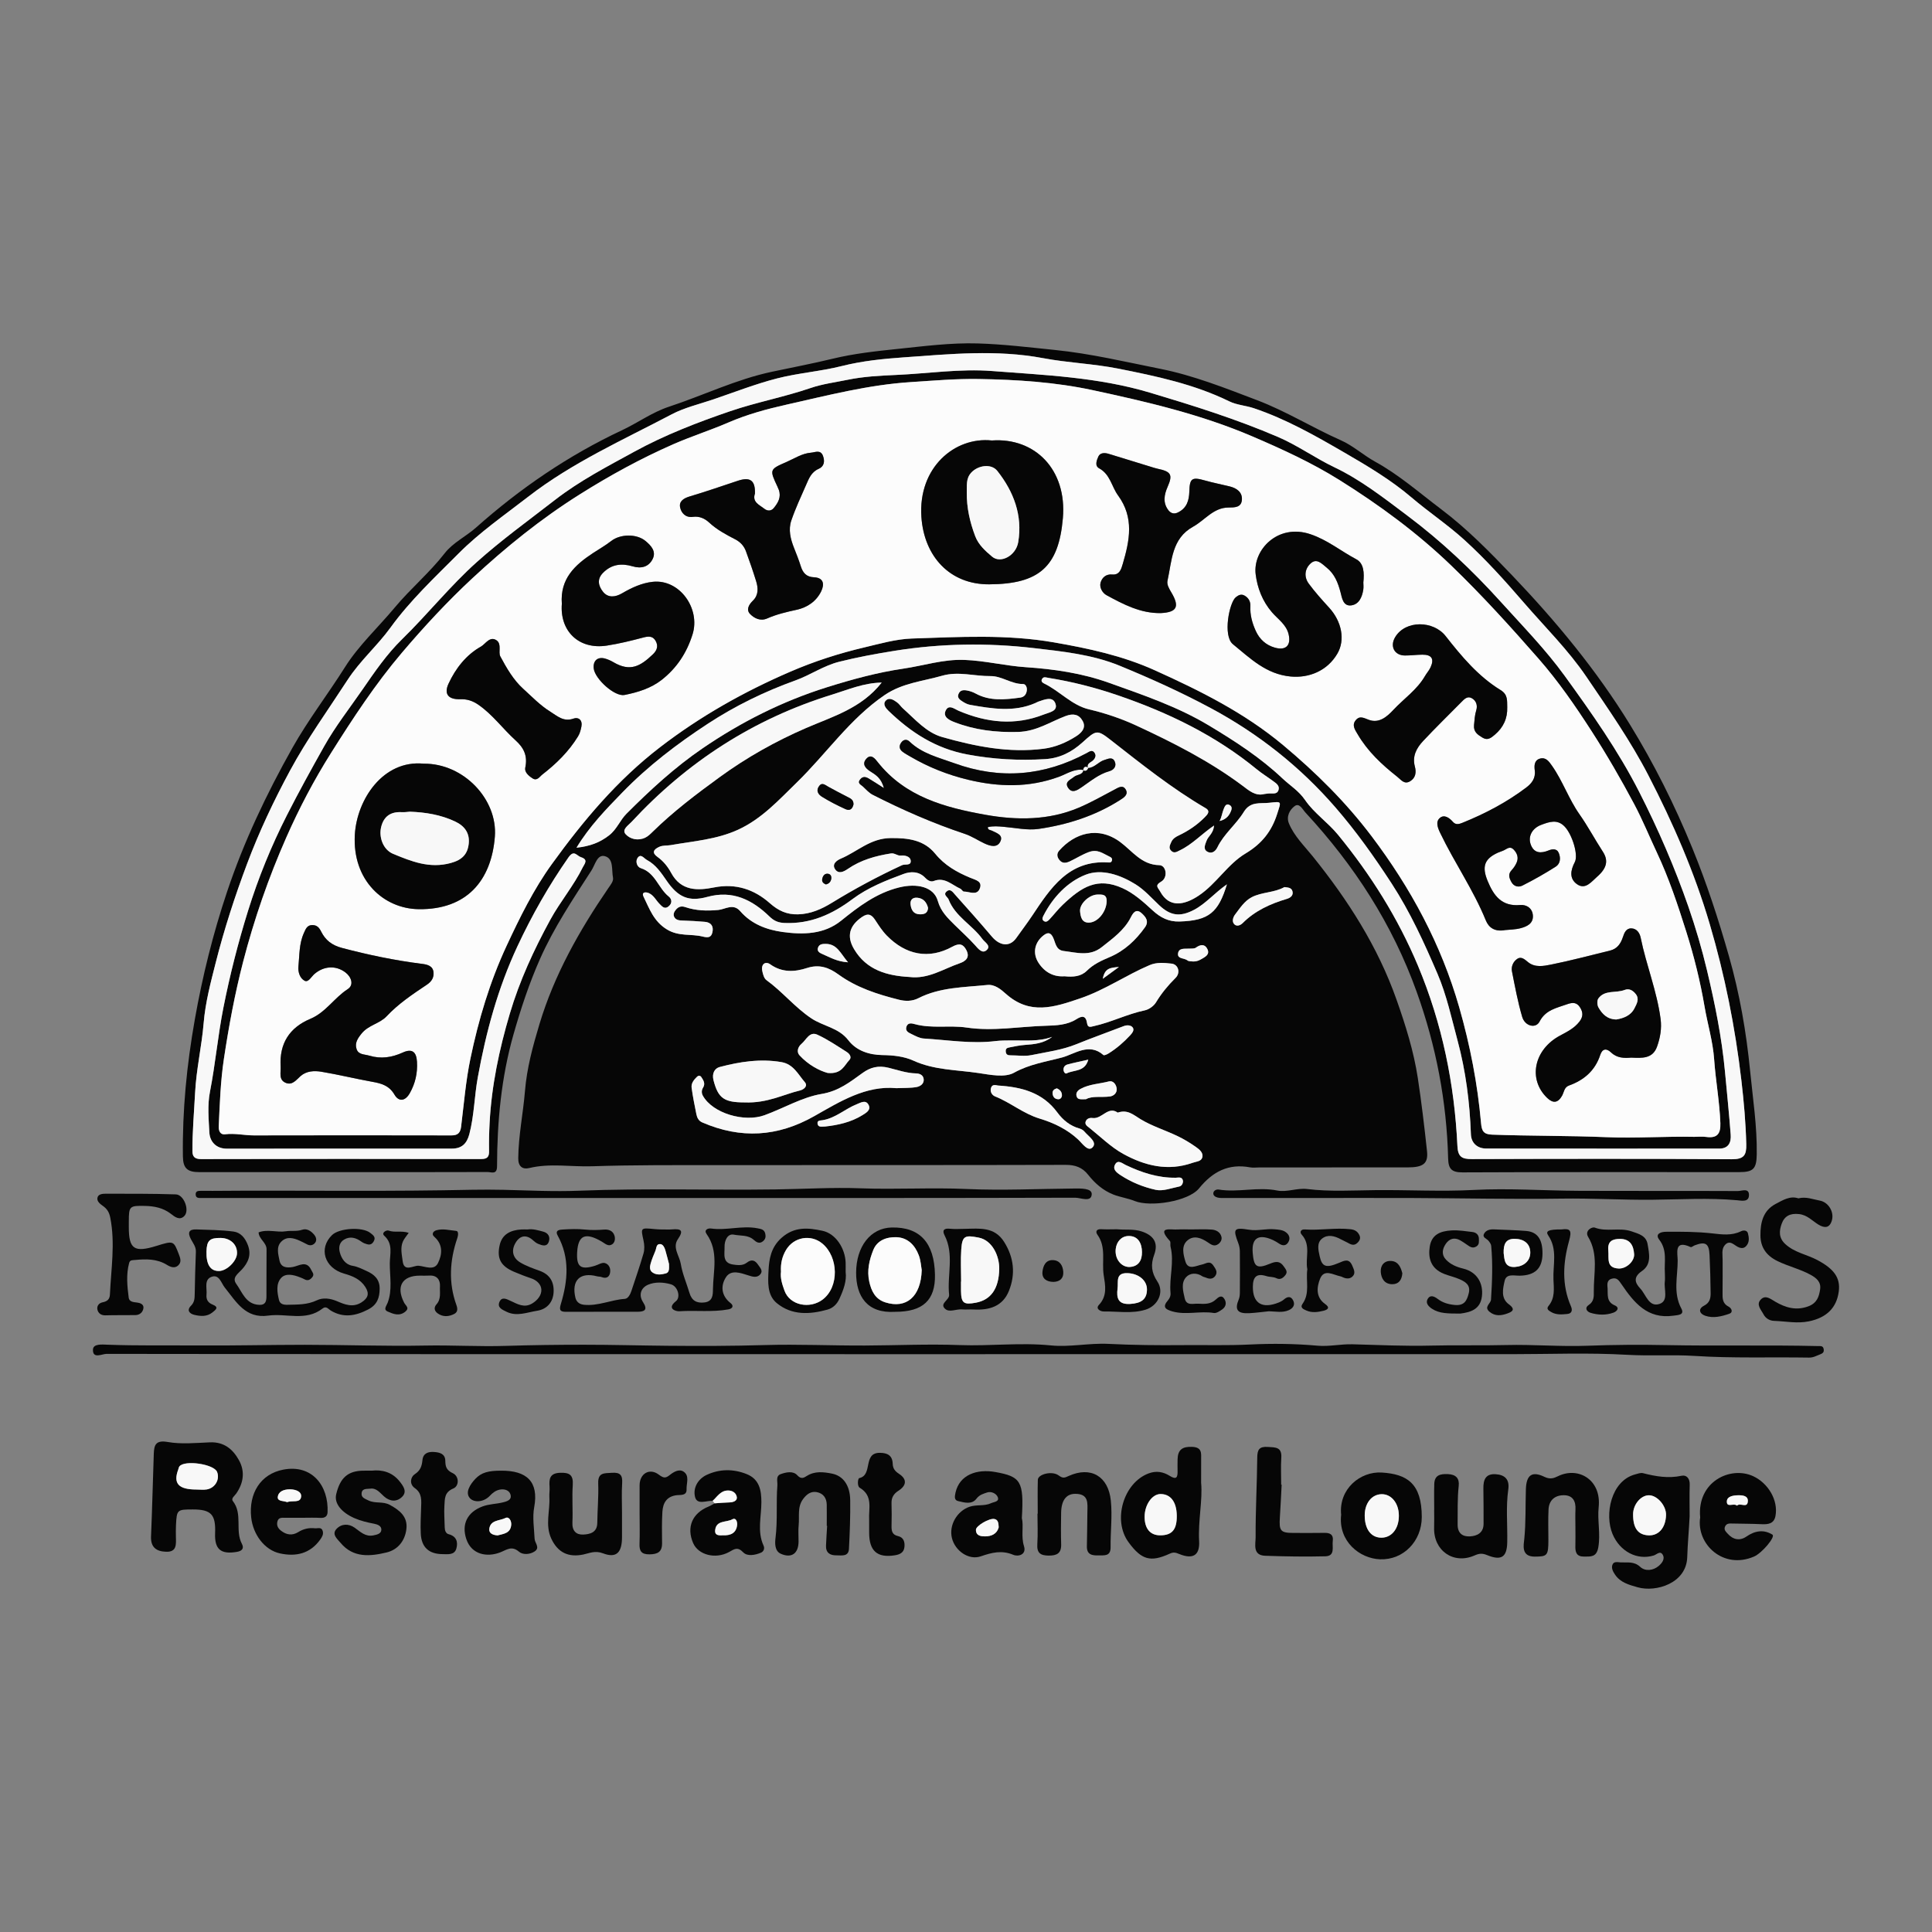 <?xml version="1.0" encoding="utf-8"?>
<!-- Generator: Adobe Illustrator 17.0.0, SVG Export Plug-In . SVG Version: 6.00 Build 0)  -->
<!DOCTYPE svg PUBLIC "-//W3C//DTD SVG 1.1//EN" "http://www.w3.org/Graphics/SVG/1.1/DTD/svg11.dtd">
<svg version="1.1" id="Layer_1" xmlns="http://www.w3.org/2000/svg" xmlns:xlink="http://www.w3.org/1999/xlink" x="0px" y="0px"
	 width="200px" height="200px" viewBox="0 0 200 200" enable-background="new 0 0 200 200" xml:space="preserve">
<rect x="0" y="0" width="200" height="200" fill="#808080" stroke="none"/>
<g>
	<path fill="#060606" d="M35.478,121.339c-4.955,0-9.909,0.001-14.864-0.001c-1.229,0-1.663-0.414-1.68-1.619
		c-0.067-4.769,0.401-9.478,1.233-14.184c0.794-4.49,1.887-8.883,3.33-13.194c1.74-5.198,4.069-10.116,6.762-14.904
		c1.644-2.924,3.684-5.566,5.46-8.385c1.396-2.218,3.43-4.105,5.148-6.164c1.633-1.957,3.595-3.594,5.165-5.612
		c0.863-1.11,2.2-1.731,3.257-2.671c4.562-4.057,9.561-7.469,15.11-10.072c1.635-0.767,3.109-1.856,4.858-2.432
		c3.561-1.173,6.944-2.829,10.657-3.618c2.091-0.444,4.2-0.843,6.284-1.348c2.189-0.531,4.458-0.78,6.706-1.013
		c2.76-0.286,5.541-0.651,8.3-0.57c2.663,0.078,5.338,0.406,8.004,0.677c3.697,0.375,7.283,1.229,10.901,1.951
		c3.46,0.69,6.722,1.994,10.022,3.247c3.026,1.149,5.738,2.851,8.667,4.147c1.269,0.561,2.34,1.551,3.567,2.227
		c2.475,1.362,4.584,3.224,6.818,4.909c2.706,2.041,5.077,4.466,7.416,6.917c4.522,4.738,8.679,9.763,12.116,15.351
		c2.516,4.09,4.649,8.359,6.475,12.82c1.499,3.664,2.71,7.394,3.789,11.181c1.105,3.879,1.793,7.831,2.19,11.855
		c0.285,2.89,0.733,5.76,0.689,8.674c-0.023,1.489-0.36,1.831-1.814,1.831c-9.544,0-19.088-0.019-28.631,0.026
		c-1.119,0.005-1.475-0.339-1.502-1.427c-0.151-5.919-1.242-11.64-3.25-17.242c-2.525-7.044-6.48-13.13-11.518-18.577
		c-0.302-0.326-0.626-1.036-1.118-0.674c-0.504,0.371-0.897,1.067-0.596,1.795c0.548,1.321,1.582,2.315,2.459,3.402
		c3.642,4.515,6.742,9.35,8.68,14.842c0.934,2.646,1.783,5.342,2.206,8.13c0.381,2.507,0.679,5.027,0.95,7.549
		c0.138,1.281-0.378,1.684-1.992,1.687c-5.117,0.007-10.234,0.003-15.351,0.003c-0.325,0-0.659,0.05-0.973-0.008
		c-2.237-0.416-3.875,0.444-5.282,2.174c-1.101,1.353-5.041,1.971-6.678,1.305c-0.704-0.287-1.484-0.386-2.192-0.664
		c-1.066-0.418-1.912-1.16-2.618-2.055c-0.595-0.753-1.33-1.02-2.318-1.017c-12.062,0.034-24.123,0.014-36.185,0.026
		c-4.286,0.004-8.575-0.023-12.858,0.119c-2.164,0.072-4.34-0.338-6.5,0.186c-0.668,0.162-1.136-0.156-1.128-1.009
		c0.022-2.343,0.506-4.635,0.695-6.952c0.195-2.398,0.819-4.671,1.499-6.933c1.537-5.116,4.138-9.714,7.14-14.097
		c0.236-0.344,0.548-0.711,0.474-1.082c-0.159-0.796,0.097-1.981-0.861-2.219c-0.776-0.193-0.991,0.897-1.367,1.481
		c-1.915,2.972-3.894,5.926-5.326,9.158c-1.119,2.524-1.995,5.175-2.751,7.835c-1.263,4.443-1.688,9.021-1.698,13.631
		c-0.002,0.91-0.594,0.594-0.989,0.596C45.468,121.345,40.473,121.339,35.478,121.339z M175.384,117.684
		c0.406,0,0.819-0.047,1.217,0.009c1.125,0.16,1.529-0.29,1.488-1.423c-0.08-2.22-0.489-4.404-0.644-6.605
		c-0.132-1.878-0.683-3.648-0.994-5.473c-0.446-2.615-1.088-5.199-1.891-7.741c-0.881-2.79-1.803-5.559-3.05-8.21
		c-0.786-1.669-1.482-3.385-2.348-5.011c-1.365-2.565-2.818-5.078-4.397-7.528c-1.69-2.623-3.456-5.184-5.503-7.52
		c-2.891-3.301-5.834-6.551-9.006-9.609c-3.545-3.418-7.482-6.304-11.603-8.882c-2.824-1.767-5.906-3.186-9.022-4.519
		c-5.337-2.284-10.91-3.578-16.519-4.783c-3.873-0.832-7.832-1.089-11.804-1.153c-2.362-0.038-4.698,0.17-7.043,0.32
		c-4.363,0.28-8.581,1.374-12.818,2.326c-2.051,0.461-4.074,1.003-6.061,1.862c-1.84,0.796-3.828,1.429-5.677,2.239
		c-3.361,1.474-6.581,3.235-9.714,5.209c-4.014,2.528-7.657,5.474-11.098,8.672c-2.587,2.405-5.007,5.016-7.295,7.711
		c-2.745,3.231-5.073,6.787-7.334,10.376c-1.762,2.797-3.294,5.711-4.63,8.738c-1.842,4.175-3.33,8.463-4.473,12.878
		c-0.857,3.312-1.479,6.666-1.989,10.047c-0.35,2.321-0.427,4.656-0.535,6.992c-0.022,0.474,0.174,0.88,0.655,0.817
		c1.011-0.132,1.991,0.115,2.989,0.113c6.817-0.015,13.635-0.014,20.452,0c0.672,0.001,0.919-0.281,0.997-0.919
		c0.289-2.348,0.48-4.72,0.962-7.031c0.837-4.011,1.997-7.92,3.742-11.669c1.372-2.948,2.813-5.876,4.697-8.479
		c3.229-4.462,6.744-8.671,11.197-12.09c4.182-3.211,8.65-5.727,13.472-7.811c2.509-1.084,5.044-1.897,7.668-2.517
		c1.627-0.384,3.276-0.865,4.928-0.919c4.901-0.161,9.8-0.454,14.701,0.399c3.596,0.626,7.094,1.376,10.448,2.89
		c4.7,2.122,9.267,4.394,13.266,7.734c3.391,2.831,6.499,5.905,9.16,9.425c4.066,5.379,7.219,11.216,9.087,17.742
		c1.128,3.939,1.897,7.926,2.257,11.995c0.071,0.8,0.268,1.14,1.131,1.172c3.958,0.145,7.919,0.098,11.88,0.264
		C169.338,117.847,172.365,117.619,175.384,117.684z M59.678,87.755c1.401-0.152,2.417-0.535,3.383-1.288
		c0.808-0.63,1.117-1.557,1.801-2.24c2.451-2.452,4.981-4.789,7.861-6.757c4.003-2.735,8.256-4.878,12.892-6.332
		c2.603-0.816,5.23-1.533,7.907-1.925c2.097-0.307,4.132-0.985,6.312-0.903c2.15,0.081,4.228,0.612,6.356,0.754
		c2.933,0.196,5.814,0.617,8.592,1.608c3.543,1.264,7.117,2.474,10.36,4.422c2.689,1.615,5.324,3.314,7.625,5.489
		c0.788,0.745,1.681,1.269,2.353,2.253c0.906,1.325,2.343,2.294,3.395,3.578c3.388,4.135,6.205,8.614,8.275,13.554
		c2.505,5.979,3.782,12.23,4.085,18.682c0.053,1.125,0.493,1.336,1.485,1.333c8.975-0.027,17.951-0.043,26.926,0.016
		c1.249,0.008,1.517-0.427,1.49-1.54c-0.054-2.223-0.251-4.43-0.508-6.636c-0.64-5.483-1.713-10.871-3.277-16.173
		c-1.579-5.352-3.791-10.434-6.34-15.372c-1.85-3.583-4.165-6.892-6.427-10.224c-1.89-2.786-4.295-5.148-6.485-7.686
		c-1.943-2.252-3.929-4.465-6.136-6.471c-1.738-1.581-3.698-2.881-5.476-4.399c-2.136-1.822-4.538-3.248-6.923-4.632
		c-3.013-1.749-6.074-3.493-9.413-4.613c-0.829-0.278-1.754-0.327-2.527-0.705c-3.655-1.787-7.575-2.613-11.523-3.395
		c-2.564-0.508-5.188-0.595-7.735-1.076c-4.831-0.912-9.641-0.428-14.444-0.087c-2.137,0.152-4.303,0.369-6.424,0.902
		c-2.2,0.553-4.499,0.714-6.695,1.279c-2.247,0.578-4.423,1.432-6.625,2.18c-1.436,0.488-2.951,0.837-4.279,1.536
		c-5.044,2.657-10.265,4.977-14.835,8.515c-2.456,1.901-5.046,3.697-7.211,5.872c-2.445,2.457-5.011,4.853-7.067,7.692
		c-1.368,1.889-3.141,3.413-4.438,5.409c-2.018,3.106-4.19,6.114-5.953,9.379c-1.684,3.12-3.196,6.318-4.448,9.647
		c-1.264,3.362-2.372,6.776-3.251,10.243c-0.52,2.049-1.072,4.113-1.251,6.266c-0.2,2.406-0.761,4.772-0.886,7.206
		c-0.104,2.015-0.287,4.027-0.276,6.048c0.003,0.547,0.218,0.821,0.883,0.82c9.666-0.027,19.332-0.024,28.997-0.005
		c0.658,0.001,0.84-0.232,0.828-0.844c-0.018-0.963,0.004-1.929,0.055-2.892c0.203-3.856,0.99-7.592,2.088-11.298
		c1.015-3.427,2.488-6.61,4.19-9.729c1.027-1.883,2.427-3.521,3.37-5.443c0.157-0.321,0.615-0.786-0.184-1.037
		c-0.453-0.143-0.718-0.813-1.298,0.017c-2.035,2.915-3.775,5.974-5.282,9.2c-2.03,4.344-3.256,8.884-4.108,13.582
		c-0.354,1.951-0.369,3.941-0.873,5.869c-0.263,1.006-0.804,1.497-1.817,1.497c-7.757,0.002-15.514-0.006-23.271,0.008
		c-1.167,0.002-1.779-0.772-1.825-1.678c-0.071-1.396-0.211-2.823,0.063-4.223c0.563-2.881,0.816-5.805,1.389-8.695
		c0.675-3.404,1.527-6.744,2.555-10.042c1.062-3.406,2.399-6.694,4.027-9.896c1.224-2.406,2.52-4.756,3.84-7.106
		c1.173-2.089,2.645-3.961,3.994-5.917c1.248-1.81,2.49-3.631,4.096-5.199c2.644-2.582,4.95-5.489,7.719-7.969
		c2.576-2.306,5.362-4.314,8.082-6.425c2.581-2.004,5.444-3.48,8.231-5.008c3.123-1.713,6.521-3.028,9.934-4.192
		c2.73-0.931,5.574-1.459,8.309-2.396c1.219-0.418,2.561-0.59,3.847-0.854c1.637-0.336,3.335-0.424,5.012-0.498
		c3.313-0.146,6.608-0.662,9.942-0.405c5.495,0.425,10.977,0.635,16.354,2.244c4.486,1.343,8.918,2.73,13.225,4.578
		c2.059,0.884,3.853,2.19,5.851,3.144c2.746,1.31,5.134,3.192,7.534,4.991c3.518,2.637,6.73,5.666,9.687,8.939
		c2.266,2.508,4.633,4.922,6.626,7.676c2.796,3.863,5.541,7.752,7.708,12.011c1.956,3.845,3.673,7.801,5.087,11.876
		c0.751,2.165,1.399,4.375,1.929,6.604c0.82,3.448,1.525,6.926,1.856,10.465c0.203,2.173,0.425,4.345,0.591,6.521
		c0.06,0.792-0.209,1.444-1.183,1.444c-8.041,0.001-16.083,0.006-24.124-0.006c-0.951-0.001-1.555-0.593-1.587-1.484
		c-0.118-3.279-0.525-6.513-1.377-9.68c-0.627-2.332-1.138-4.729-2.084-6.933c-1.374-3.201-2.82-6.378-4.742-9.334
		c-1.79-2.753-3.683-5.416-5.824-7.885c-3.656-4.216-7.972-7.628-12.907-10.277c-3.063-1.644-6.227-3.071-9.427-4.387
		c-2.823-1.161-5.917-1.481-8.925-1.829c-4.771-0.552-9.575-0.483-14.342,0.279c-1.938,0.31-3.866,0.661-5.773,1.141
		c-1.616,0.407-2.983,1.376-4.514,1.927c-3.205,1.152-6.239,2.631-9.073,4.485c-3.179,2.079-6.201,4.385-8.856,7.121
		C62.741,83.774,61.045,85.506,59.678,87.755z M125.676,85.46c-1.309,0.897-2.263,1.963-3.543,2.569
		c-0.287,0.136-0.571,0.355-0.884,0.05c-0.303-0.295-0.135-0.589-0.006-0.89c0.153-0.357,0.424-0.535,0.776-0.702
		c0.99-0.47,1.9-1.078,2.676-1.862c0.284-0.287,0.663-0.644,0.109-0.968c-3.487-2.04-6.628-4.553-9.799-7.033
		c-1.434-1.121-1.518-1.06-2.939,0.225c-1.114,1.007-2.352,1.643-3.886,1.736c-2.698,0.163-5.331,0.022-8.023-0.481
		c-3.305-0.617-5.846-2.278-8.16-4.504c-0.278-0.267-0.647-0.693-0.313-1.058c0.365-0.4,0.835-0.089,1.194,0.176
		c0.225,0.165,0.378,0.423,0.59,0.611c1.266,1.125,2.425,2.506,4.08,2.973c3.418,0.965,6.902,1.67,10.498,1.205
		c1.208-0.156,2.324-0.634,3.332-1.272c0.488-0.309,1.122-0.841,0.703-1.598c-0.384-0.695-0.974-0.81-1.765-0.513
		c-1.617,0.608-3.023,1.597-4.944,1.647c-2.307,0.06-4.468-0.198-6.578-1.018c-0.466-0.181-1.225-0.518-0.89-1.206
		c0.323-0.663,0.905-0.15,1.358,0.042c2.89,1.226,5.814,1.551,8.808,0.371c0.587-0.232,1.507-0.345,1.171-1.173
		c-0.293-0.723-1.122-0.365-1.737-0.159c-0.114,0.038-0.218,0.105-0.33,0.154c-2.225,0.967-4.49,0.581-6.751,0.183
		c-0.267-0.047-0.532-0.184-0.763-0.334c-0.264-0.171-0.592-0.37-0.443-0.765c0.154-0.409,0.475-0.466,0.895-0.386
		c0.326,0.062,0.611,0.163,0.9,0.32c1.471,0.797,3.038,0.628,4.603,0.415c0.417-0.057,0.63-0.335,0.684-0.737
		c0.043-0.323-0.118-0.671-0.39-0.668c-1.206,0.014-2.209-0.834-3.364-0.821c-1.67,0.02-3.328-0.522-5.011-0.038
		c-2.018,0.58-4.115,0.747-5.966,2.011c-3.601,2.459-6.016,6.057-9.073,9.033c-1.885,1.835-3.635,3.774-6.089,4.898
		c-2.225,1.019-4.628,1.182-6.981,1.595c-0.392,0.069-0.792-0.001-1.187,0.181c-0.624,0.288-0.755,0.624-0.168,1.042
		c0.612,0.437,1.074,1.024,1.409,1.645c1.031,1.914,2.762,1.846,4.437,1.512c2.261-0.451,4.174,0.211,5.778,1.629
		c0.903,0.798,1.768,1.183,2.917,1.155c1.302-0.031,2.44-0.539,3.508-1.195c2.346-1.44,4.764-2.738,7.261-3.893
		c0.319-0.148,0.984,0.104,0.894-0.509c-0.057-0.389-0.587-0.533-1.009-0.487c-0.38,0.042-0.635-0.282-1.039-0.219
		c-1.596,0.252-3.117,0.678-4.466,1.608c-0.416,0.287-0.943,0.546-1.295,0.047c-0.409-0.579,0.224-0.969,0.581-1.119
		c1.699-0.714,3.042-2.102,5.137-2.127c1.845-0.022,3.471,0.194,4.632,1.617c0.991,1.214,2.246,1.913,3.614,2.485
		c0.577,0.241,1.327,0.368,0.984,1.164c-0.305,0.707-1.07,0.27-1.635,0.27c-0.122,0-0.228-0.236-0.369-0.299
		c-0.875-0.392-1.616-1.233-2.747-0.792c-0.331,0.129-0.663-0.101-0.875-0.327c-0.658-0.703-1.528-0.67-2.24-0.408
		c-1.849,0.682-3.714,1.423-5.298,2.61c-2.105,1.577-4.34,2.581-7.023,2.469c-0.649-0.027-1.085-0.201-1.568-0.67
		c-1.783-1.73-3.815-2.749-6.426-2.032c-1.933,0.531-3.038,0.037-4.211-1.664c-0.571-0.828-1.128-1.668-2.053-2.159
		c-0.316-0.168-0.633-0.717-0.978-0.185c-0.22,0.339-0.05,0.91,0.351,1.035c1.499,0.471,1.808,2.067,2.884,2.929
		c0.359,0.288,0.377,0.719-0.024,1.04c-0.406,0.325-0.677-0.022-0.92-0.266c-0.368-0.369-0.592-0.883-1.097-1.114
		c-0.36-0.164-0.788-0.101-0.566,0.351c0.614,1.249,1.043,2.556,2.421,3.4c1.23,0.753,2.478,0.44,3.685,0.736
		c0.516,0.126,0.896,0.151,1.027-0.43c0.14-0.622-0.121-1.034-0.783-1.09c-0.764-0.065-1.531-0.112-2.298-0.133
		c-0.344-0.009-0.679-0.037-0.856-0.345c-0.154-0.266-0.039-0.551,0.159-0.782c0.262-0.305,0.555-0.405,0.969-0.265
		c1.113,0.377,2.24,0.409,3.424,0.296c0.719-0.069,1.536-0.718,2.266,0.125c1.151,1.33,2.718,1.927,4.395,2.156
		c2.126,0.29,4.281,0.255,6.044-1.166c1.83-1.475,3.664-2.867,5.999-3.445c1.868-0.462,3.604-0.063,4.013,1.388
		c0.317,1.122,1.036,1.787,1.773,2.52c0.689,0.685,1.42,1.332,2.068,2.054c0.344,0.384,0.741,0.902,1.172,0.558
		c0.577-0.462-0.142-0.827-0.394-1.178c-1.052-1.465-2.816-2.324-3.501-4.1c-0.101-0.262-0.587-0.477-0.225-0.809
		c0.402-0.37,0.671,0.063,0.886,0.302c1.29,1.438,2.574,2.882,3.822,4.355c0.81,0.956,1.839,1.113,2.53,0.137
		c0.547-0.773,1.13-1.534,1.657-2.328c1.874-2.817,3.763-5.744,7.828-5.489c0.149,0.009,0.331,0.036,0.403-0.17
		c0.094-0.269-0.116-0.375-0.284-0.453c-0.662-0.307-1.192-0.789-2.116-0.443c-0.685,0.256-1.269,0.633-1.907,0.937
		c-0.382,0.182-0.779,0.285-1.103-0.096c-0.261-0.307-0.335-0.667-0.045-0.995c1.596-1.806,4.018-2.592,6.316-0.895
		c1.252,0.925,2.204,2.363,4.05,2.398c0.727,0.014,0.92,1.279,0.204,1.698c-0.711,0.416-0.343,0.61-0.103,1.046
		c0.937,1.704,2.493,1.402,3.983,0.406c1.829-1.222,2.984-3.248,4.85-4.364c1.675-1.002,2.696-2.283,3.271-4.102
		c0.419-1.327,0.52-1.286-0.835-1.14c-0.951,0.103-1.939-0.175-2.627,0.952c-0.789,1.292-2.054,2.262-2.73,3.662
		c-0.23,0.476-0.649,0.703-1.083,0.422c-0.412-0.267-0.171-0.745-0.035-1.114C125.079,86.551,125.617,86.265,125.676,85.46z
		 M108.917,107.335c-1.398,0.518-2.84,0.348-4.269,0.369c-0.526,0.008-1.056,0-1.577,0.065c-2.5,0.311-4.974-0.114-7.456-0.263
		c-0.418-0.025-0.837-0.256-1.228-0.447c-0.31-0.152-0.719-0.314-0.547-0.798c0.153-0.431,0.581-0.319,0.839-0.248
		c1.779,0.492,3.618,0.097,5.385,0.359c2.766,0.41,5.48-0.112,8.213-0.186c1.028-0.028,2.197-0.068,3.152-0.68
		c0.595-0.381,0.983-0.376,1.1,0.412c0.076,0.508,0.369,0.379,0.711,0.303c1.801-0.4,3.459-1.253,5.271-1.632
		c0.431-0.09,0.926-0.446,1.154-0.823c0.569-0.94,1.244-1.758,2.023-2.53c0.552-0.548,0.285-1.41-0.415-1.483
		c-0.749-0.079-1.514-0.164-2.266,0.156c-2.437,1.036-4.61,2.563-7.165,3.436c-2.747,0.938-5.227,1.756-7.724-0.472
		c-0.489-0.436-1.136-0.991-1.909-0.91c-2.418,0.251-4.893,0.224-7.142,1.371c-0.638,0.325-1.334,0.327-2.003,0.158
		c-2.221-0.559-4.39-1.249-6.278-2.622c-0.97-0.705-1.973-1.076-3.248-0.662c-1.267,0.412-2.575,0.494-3.807-0.384
		c-0.489-0.348-0.959-0.024-0.826,0.662c0.067,0.345,0.181,0.791,0.432,0.972c1.658,1.198,2.945,2.822,4.655,3.962
		c1.234,0.823,2.832,0.964,3.829,2.266c0.85,1.109,2.188,1.517,3.536,1.535c1.119,0.015,2.242,0.138,3.2,0.576
		c2.154,0.985,4.463,0.944,6.71,1.28c1.228,0.184,2.75,0.502,3.701-0.028c1.594-0.887,3.34-1.144,4.981-1.582
		c1.281-0.342,2.791-1.567,4.279-0.248c0.074,0.065,0.378-0.072,0.539-0.173c0.826-0.519,1.561-1.15,2.222-1.867
		c0.228-0.247,0.483-0.565,0.247-0.841c-0.178-0.209-0.558-0.25-0.899-0.118c-1.631,0.631-3.281,1.213-4.9,1.872
		c-1.506,0.613-3.106,0.812-4.674,1.135c-0.691,0.142-1.435,0.017-2.155,0.021c-0.275,0.002-0.464-0.067-0.493-0.387
		c-0.029-0.326,0.138-0.387,0.419-0.441c0.515-0.099,1.019-0.209,1.55-0.248C107.062,108.101,108.055,108.018,108.917,107.335z
		 M91.273,70.66c-1.885,0.035-3.482,0.736-5.12,1.241c-8.127,2.504-15.018,6.965-20.784,13.189c-0.329,0.355-1.04,0.789-0.596,1.273
		c0.467,0.509,1.277,0.702,2.016,0.353c0.285-0.134,0.53-0.374,0.76-0.6c2.149-2.111,4.54-3.915,6.971-5.685
		c2.789-2.03,5.784-3.708,8.922-5.067C86.223,74.16,89.167,73.333,91.273,70.66z M130.876,82.198
		c0.196-0.024,0.356-0.052,0.517-0.061c0.353-0.02,0.799,0.112,0.951-0.328c0.166-0.481-0.246-0.726-0.569-0.964
		c-0.55-0.406-1.138-0.766-1.665-1.199c-4.282-3.514-9.165-5.876-14.377-7.661c-2.359-0.808-4.747-1.42-7.202-1.811
		c-0.242-0.038-0.484-0.158-0.648,0.098c-0.138,0.214-0.017,0.377,0.192,0.478c1.623,0.78,2.871,2.26,4.659,2.682
		c1.692,0.399,3.34,0.957,4.884,1.671c3.827,1.772,7.593,3.684,10.998,6.225C129.271,81.816,129.948,82.44,130.876,82.198z
		 M92.788,112.647c0.815-0.036,1.467-0.003,2.093-0.116c0.369-0.067,0.791-0.326,0.739-0.817c-0.045-0.428-0.412-0.588-0.804-0.597
		c-0.975-0.022-1.908-0.354-2.822-0.579c-1.091-0.269-1.897-0.043-2.707,0.539c-1.3,0.935-2.461,1.87-4.234,2.168
		c-2.033,0.341-3.935,1.486-5.927,2.207c-2.065,0.748-5.349-0.188-6.37-2.028c-0.148-0.266-0.136-0.573,0.016-0.817
		c0.276-0.441,0.046-0.772-0.175-1.112c-0.11-0.169-0.306-0.16-0.422-0.049c-0.328,0.311-0.642,0.684-0.58,1.154
		c0.122,0.918,0.312,1.828,0.492,2.738c0.073,0.366,0.232,0.692,0.61,0.855c3.974,1.719,7.789,1.507,11.594-0.651
		C86.967,114.025,89.655,112.348,92.788,112.647z M115.705,115.178c-1.004-0.717-1.619,0.691-2.603,0.558
		c-0.306-0.041-0.597,0.058-0.71,0.35c-0.131,0.336,0.19,0.515,0.392,0.677c1.149,0.922,2.223,1.989,3.496,2.69
		c2.228,1.228,4.626,1.824,7.181,0.918c0.379-0.134,0.88-0.13,0.999-0.551c0.136-0.481-0.294-0.827-0.633-1.067
		c-0.62-0.44-1.281-0.838-1.967-1.164c-1.259-0.599-2.618-1.018-3.8-1.736C117.323,115.407,116.737,114.827,115.705,115.178z
		 M94.143,101.137c1.938,0.242,3.498-0.832,5.192-1.415c0.677-0.233,1.078-0.631,0.708-1.355c-0.316-0.618-0.7-0.781-1.451-0.367
		c-2.447,1.349-4.832,0.85-6.781-1.137c-0.494-0.503-0.841-1.059-1.214-1.625c-0.349-0.529-0.699-0.771-1.373-0.305
		c-1.268,0.878-1.618,1.958-0.816,3.312C89.699,100.426,91.822,101.008,94.143,101.137z M77.084,114.121
		c2.36,0.094,3.984-0.819,5.723-1.236c0.403-0.096,0.86-0.457,0.503-0.868c-0.692-0.796-1.169-1.854-2.411-2.068
		c-2.18-0.375-4.302-0.045-6.391,0.504c-0.535,0.141-0.827,0.67-0.645,1.377C74.347,113.708,74.973,114.121,77.084,114.121z
		 M110.192,101.063c0.903,0.092,1.708,0.035,2.321-0.574c0.681-0.676,1.508-1.049,2.365-1.413c1.528-0.649,2.694-1.744,3.648-3.082
		c0.444-0.622,0.083-1.072-0.352-1.464c-0.61-0.551-0.933,0.078-1.113,0.432c-0.686,1.35-1.861,2.17-2.995,3.075
		c-1.264,1.008-2.604,0.567-3.948,0.41c-0.841-0.099-0.84-0.865-1.112-1.413c-0.227-0.458-0.497-0.567-0.948-0.228
		c-0.958,0.721-1.209,1.871-0.538,2.885C108.167,100.667,109.085,101.142,110.192,101.063z M127.01,91.547
		c-1.313,0.918-2.193,2.005-3.411,2.643c-1.452,0.76-2.448,0.61-3.614-0.497c-0.785-0.745-1.525-1.584-2.431-2.147
		c-1.571-0.976-3.501-1.649-5.169-0.995c-1.877,0.737-3.375,2.313-4.351,4.209c-0.088,0.171-0.205,0.389-0.012,0.556
		c0.247,0.213,0.459,0.029,0.621-0.144c0.469-0.5,0.887-1.052,1.383-1.522c1.94-1.838,3.58-2.889,6.193-1.701
		c1.144,0.52,2.15,1.419,3.09,2.286c0.825,0.761,1.668,1.194,2.799,1.158C125.151,95.3,126.121,94.46,127.01,91.547z
		 M103.321,112.375c-0.268-0.049-0.589-0.143-0.719,0.21c-0.153,0.415,0.093,0.79,0.412,0.917c1.6,0.635,2.92,1.783,4.612,2.294
		c1.439,0.435,2.852,1.103,3.993,2.174c0.449,0.422,1.02,1.306,1.494,0.791c0.498-0.541-0.434-1.118-0.847-1.614
		c-0.123-0.147-0.32-0.269-0.506-0.32c-0.98-0.267-1.727-0.881-2.302-1.664C107.925,113.079,105.724,112.524,103.321,112.375z
		 M85.681,111.072c1.465,0.144,1.718-0.797,2.245-1.34c0.28-0.289,0.011-0.65-0.254-0.818c-1.002-0.634-1.99-1.313-3.062-1.803
		c-0.809-0.37-1.146,0.538-1.641,0.951c-0.379,0.317-0.526,0.833-0.207,1.182C83.661,110.225,84.805,110.838,85.681,111.072z
		 M122.463,122.252c-0.079-0.478-0.468-0.337-0.761-0.333c-1.85,0.023-3.541-0.541-5.186-1.325c-0.32-0.152-0.767-0.56-1.057-0.088
		c-0.322,0.524,0.091,0.851,0.538,1.146c1.123,0.739,2.37,1.241,3.646,1.52c0.751,0.165,1.624-0.182,2.433-0.344
		C122.311,122.781,122.466,122.547,122.463,122.252z M132.964,91.831c-1.059,0.594-2.321,0.499-3.38,1.046
		c-0.763,0.394-1.235,1.148-1.742,1.814c-0.17,0.223-0.359,0.709-0.056,0.998c0.259,0.246,0.623,0.101,0.862-0.137
		c1.282-1.279,2.863-1.994,4.568-2.5c0.345-0.103,0.7-0.346,0.578-0.792C133.689,91.877,133.326,91.877,132.964,91.831z
		 M113.595,92.604c-0.852,0.023-1.865,0.967-1.787,1.746c0.055,0.545,0.164,1.185,0.931,1.159c0.933-0.032,1.795-1.15,1.822-2.204
		C114.581,92.545,114.087,92.601,113.595,92.604z M85.419,116.617c1.286-0.142,2.649-0.424,3.857-1.175
		c0.383-0.238,0.964-0.552,0.604-1.127c-0.294-0.469-0.77-0.173-1.189-0.005c-1.22,0.487-2.215,1.454-3.566,1.659
		c-0.221,0.034-0.547,0.006-0.491,0.361C84.696,116.724,85.039,116.618,85.419,116.617z M112.417,113.793
		c0.645-0.371,1.58-0.167,2.48-0.287c0.391-0.052,0.762-0.363,0.7-0.835c-0.055-0.423-0.371-0.836-0.805-0.724
		c-0.984,0.256-2.036,0.275-2.949,0.781c-0.292,0.162-0.514,0.423-0.383,0.792C111.585,113.869,111.91,113.785,112.417,113.793z
		 M123.509,99.533c0.291,0.004,0.548-0.066,0.801-0.215c0.419-0.246,0.96-0.474,0.682-1.064c-0.255-0.542-0.717-0.502-1.195-0.152
		c-0.166,0.121-0.454,0.085-0.688,0.101c-0.461,0.032-1.096-0.11-1.162,0.522c-0.059,0.564,0.662,0.438,0.985,0.701
		C123.065,99.534,123.313,99.501,123.509,99.533z M87.79,99.617c-0.782-0.907-1.114-1.888-2.29-1.906
		c-0.343-0.005-0.679,0.019-0.812,0.367c-0.152,0.399,0.161,0.566,0.469,0.696C85.913,99.093,86.623,99.545,87.79,99.617z
		 M96.074,93.989c-0.146-0.559-0.453-0.99-1.102-1.056c-0.517-0.053-0.774,0.243-0.71,0.72c0.073,0.539,0.301,0.993,0.977,0.996
		C95.691,94.651,96.028,94.545,96.074,93.989z M112.658,109.695c-0.78,0.178-1.468,0.315-2.144,0.497
		c-0.289,0.078-0.467,0.305-0.409,0.639c0.03,0.174,0.179,0.353,0.313,0.284C111.166,110.732,112.306,110.986,112.658,109.695z
		 M126.25,84.99c0.526-0.119,0.884-0.407,1.106-0.861c0.153-0.314,0.266-0.653-0.125-0.821c-0.339-0.145-0.462,0.22-0.557,0.447
		C126.511,84.144,126.479,84.584,126.25,84.99z M109.402,112.665c-0.266,0.076-0.452,0.212-0.44,0.501
		c0.016,0.377,0.229,0.618,0.598,0.628c0.205,0.005,0.372-0.181,0.372-0.409C109.931,113.024,109.719,112.798,109.402,112.665z
		 M114.159,101.323c0.635-0.464,1.018-0.744,1.673-1.223C114.912,100.179,114.375,100.219,114.159,101.323z"/>
	<path fill="#060606" d="M88.395,140.184c-25.789,0-51.579,0.004-77.368-0.031c-0.462-0.001-1.435,0.554-1.404-0.441
		c0.02-0.631,0.956-0.529,1.503-0.509c3.103,0.115,6.211,0.056,9.312,0.079c3.707,0.027,7.422-0.069,11.134-0.069
		c4.145,0.001,8.292,0.158,12.435,0.078c2.796-0.054,5.587,0.122,8.375,0.033c2.668-0.085,5.35-0.117,8.005-0.118
		c2.904-0.001,5.832,0.082,8.746,0.108c3.344,0.031,6.691,0.024,10.039-0.074c3.452-0.102,6.917,0.063,10.371,0.048
		c3.261-0.014,6.533-0.169,9.79-0.047c3.153,0.119,6.291-0.284,9.46,0.036c1.943,0.196,3.965-0.261,5.951-0.16
		c2.56,0.129,5.136,0.152,7.681,0.128c2.321-0.022,4.657,0.052,6.983-0.063c2.335-0.115,4.663-0.084,7,0.124
		c1.178,0.105,2.382-0.179,3.602-0.147c2.704,0.071,5.418,0.205,8.113,0.136c2.601-0.066,5.201,0.009,7.801-0.058
		c2.796-0.073,5.601,0.182,8.394,0.074c2.739-0.106,5.497-0.121,8.211-0.067c5.225,0.104,10.449-0.023,15.672,0.1
		c0.236,0.006,0.507-0.051,0.578,0.282c0.071,0.334-0.056,0.465-0.4,0.594c-0.37,0.139-0.668,0.325-1.118,0.317
		c-3.94-0.066-7.891,0.081-11.817-0.172c-2.334-0.15-4.654,0.019-6.986-0.116c-4.013-0.233-8.049-0.066-12.076-0.066
		C133.719,140.183,111.057,140.184,88.395,140.184z"/>
	<path fill="#060606" d="M66.725,124.016c-14.172,0-28.343,0-42.515,0c-1.131,0-2.263,0.003-3.394,0.002
		c-0.244,0-0.524,0.01-0.557-0.318c-0.041-0.411,0.257-0.43,0.561-0.424c0.406,0.007,0.812,0.006,1.218,0.002
		c7.907-0.064,15.815,0.057,23.723-0.059c2.113-0.031,4.243-0.099,6.369-0.048c2.6,0.062,5.223,0.195,7.83,0.092
		c6.775-0.268,13.551-0.04,20.325-0.134c2.936-0.04,5.896-0.226,8.8-0.116c3.668,0.139,7.325-0.093,10.989,0.073
		c3.704,0.167,7.425-0.02,11.138-0.05c0.7-0.006,1.837-0.036,1.803,0.596c-0.047,0.865-1.132,0.354-1.719,0.356
		c-13.361,0.037-26.723,0.029-40.084,0.029C69.718,124.016,68.221,124.016,66.725,124.016z"/>
	<path fill="#060606" d="M26.767,127.577c0.93-0.366,1.901,0.034,2.843-0.118c0.546-0.088,1.104,0.039,1.666-0.154
		c0.488-0.168,0.931,0.129,1.247,0.512c0.215,0.26,0.314,0.607,0.056,0.885c-0.197,0.212-0.488,0.275-0.783,0.118
		c-0.25-0.133-0.504-0.26-0.761-0.378c-0.654-0.3-1.348-0.478-1.915,0.091c-0.549,0.551-0.314,1.306-0.19,1.94
		c0.138,0.704,0.687,0.813,1.391,0.685c0.626-0.113,1.413-0.719,1.893,0.297c0.115,0.244,0.363,0.456,0.112,0.764
		c-0.235,0.288-0.485,0.404-0.834,0.199c-0.137-0.081-0.293-0.132-0.442-0.192c-0.658-0.265-1.461-0.447-1.93,0.05
		c-0.57,0.604-0.43,1.519-0.235,2.312c0.101,0.41,0.465,0.494,0.873,0.483c1.036-0.027,2.048,0.013,3.049-0.466
		c0.621-0.297,1.371-0.209,2.098,0.102c0.781,0.335,1.624,0.685,2.517,0.114c0.697-0.445,0.834-0.919,0.389-1.605
		c-0.52-0.803-1.3-1.119-2.187-1.372c-2.047-0.584-2.661-2.621-1.255-3.987c0.759-0.737,3.161-0.88,3.974-0.219
		c0.269,0.219,0.614,0.425,0.328,0.894c-0.265,0.434-0.591,0.307-0.935,0.182c-0.111-0.04-0.218-0.104-0.315-0.173
		c-0.562-0.405-1.167-0.598-1.802-0.219c-0.478,0.285-0.576,0.79-0.45,1.289c0.177,0.702,0.593,1.303,1.328,1.424
		c0.544,0.09,0.998,0.337,1.467,0.546c0.755,0.337,1.342,0.834,1.338,1.807c-0.003,0.971-0.262,1.689-1.196,2.171
		c-1.299,0.671-2.55,0.898-3.872,0.107c-0.241-0.144-0.459-0.511-0.845-0.208c-1.729,1.355-3.753,0.469-5.625,0.734
		c-2.355,0.333-3.308-1.433-4.494-2.901c-0.372-0.46-0.572-1.4-1.364-1.116c-0.807,0.289-0.463,1.185-0.528,1.842
		c-0.051,0.507,0.145,0.839,0.632,1.034c0.682,0.273,0.341,0.525-0.023,0.814c-0.577,0.459-1.232,0.396-1.855,0.253
		c-0.466-0.107-0.866-0.447-0.355-0.954c0.366-0.363,0.371-0.774,0.38-1.225c0.028-1.449,0.058-2.898,0.12-4.346
		c0.023-0.54-0.306-0.913-0.524-1.334c-0.347-0.669-0.196-1.017,0.574-0.988c1.282,0.048,2.573,0.053,3.841,0.219
		c0.741,0.097,1.209,0.652,1.496,1.415c0.387,1.027,0.007,1.812-0.618,2.506c-0.413,0.459-1.061,0.843-0.586,1.5
		c0.632,0.874,0.983,2.118,2.392,2.169c0.648,0.024,0.727-0.405,0.731-0.872c0.013-1.624-0.008-3.249,0.011-4.873
		C27.599,128.619,26.818,128.307,26.767,127.577z M22.839,128.151c-1.132-0.015-1.434,0.274-1.464,1.402
		c-0.037,1.362,0.411,2.047,1.319,2.019c0.79-0.024,1.796-1.003,1.84-1.792C24.586,128.857,23.866,128.164,22.839,128.151z"/>
	<path fill="#060606" d="M68.361,127.271c0.561,0,0.887,0.024,1.21-0.005c0.918-0.08,1.241,0.087,0.605,1.012
		c-0.594,0.865,0.16,1.712,0.298,2.556c0.168,1.029,0.603,2.013,0.904,3.022c0.237,0.795,0.747,1.072,1.557,0.972
		c0.866-0.107,0.862-0.813,0.869-1.354c0.025-1.929,0.619-3.93-0.657-5.729c-0.304-0.429,0.137-0.615,0.459-0.57
		c1.604,0.227,3.198-0.331,4.805-0.023c0.396,0.076,0.71,0.12,0.808,0.559c0.066,0.294,0.036,0.544-0.215,0.766
		c-0.384,0.339-0.725,0.1-0.969-0.121c-0.601-0.542-1.391-0.404-2.063-0.544c-0.654-0.136-0.984,0.608-0.967,1.273
		c0.018,0.724-0.256,1.653,0.878,1.82c0.471,0.069,1.009,0.134,1.417-0.187c0.524-0.412,0.884-0.236,1.19,0.227
		c0.19,0.288,0.533,0.607,0.216,0.974c-0.349,0.404-0.818,0.242-1.243,0.107c-0.807-0.256-1.782-0.62-2.306,0.183
		c-0.566,0.867-0.517,1.909,0.466,2.682c0.356,0.28,0.236,0.572-0.222,0.656c-1.682,0.31-3.39,0.077-5.084,0.195
		c-0.317,0.022-1.344-0.256-0.348-1.04c0.521-0.411,0.199-1.537-0.502-1.745c-0.775-0.229-1.649-0.274-2.377,0.037
		c-0.733,0.313-1.011,1.051-0.526,1.8c0.513,0.793,0.177,0.999-0.574,1c-2.468,0.004-4.937-0.006-7.405,0.007
		c-0.682,0.004-0.689-0.268-0.518-0.836c0.715-2.385,0.936-4.758-0.337-7.062c-0.316-0.573,0.23-0.605,0.539-0.624
		c0.751-0.046,1.514-0.074,2.26,0.004c0.682,0.072,1.343,0.056,2.023,0.003c0.421-0.033,0.898,0.105,1.057,0.625
		c0.103,0.336,0.035,0.71-0.225,0.892c-0.405,0.284-0.744-0.07-1.09-0.272c-1.679-0.983-2.432-0.67-2.544,1.043
		c-0.102,1.566,0.344,1.918,1.848,1.455c0.34-0.105,0.722-0.361,1.011-0.281c0.467,0.129,0.65,0.621,0.527,1.091
		c-0.106,0.406-0.436,0.531-0.854,0.365c-0.146-0.058-0.32-0.04-0.475-0.081c-1.761-0.465-2.67,0.421-2.239,2.223
		c0.096,0.399,0.385,0.668,0.866,0.722c1.472,0.163,2.818-0.516,4.253-0.609c0.318-0.021,0.553-0.449,0.672-0.811
		c0.427-1.299,0.882-2.589,1.258-3.902c0.117-0.409,0.094-0.898,0.001-1.32c-0.295-1.341-0.32-1.333,1.129-1.192
		C68.029,127.265,68.313,127.268,68.361,127.271z M69.254,130.838c-0.095-0.359-0.23-0.9-0.385-1.435
		c-0.08-0.275-0.242-0.59-0.51-0.614c-0.436-0.04-0.396,0.418-0.51,0.691c-0.183,0.441-0.372,0.883-0.5,1.341
		c-0.084,0.302-0.124,0.667,0.177,0.889c0.423,0.312,0.92,0.242,1.382,0.119C69.303,131.723,69.268,131.352,69.254,130.838z"/>
	<path fill="#060606" d="M19.967,156.258c-1.641,0-1.668,0.021-1.75,1.636c-0.021,0.405-0.014,0.812-0.007,1.217
		c0.012,0.742,0.112,1.559-1.005,1.526c-1.005-0.03-1.62-0.444-1.57-1.596c0.122-2.847,0.184-5.696,0.285-8.543
		c0.032-0.906,0.195-1.441,1.44-1.223c1.417,0.248,2.914,0.096,4.372,0.036c1.448-0.06,2.367,0.696,3.004,1.847
		c0.647,1.169,0.473,2.348-0.266,3.433c-0.178,0.262-0.585,0.519-0.357,0.812c1.035,1.332,0.194,3.032,0.928,4.416
		c0.248,0.468,0.015,0.739-0.509,0.829c-1.676,0.288-2.332-0.262-2.265-1.933C22.345,156.782,21.855,156.258,19.967,156.258z
		 M20.329,154.194c0.362,0,0.733,0.052,1.084-0.01c0.867-0.153,1.367-1.042,1.058-1.814c-0.324-0.81-3.356-1.258-3.897-0.57
		c-0.07,0.088-0.083,0.22-0.125,0.331C17.911,153.567,18.482,154.194,20.329,154.194z"/>
	<path fill="#060606" d="M172.347,131.774c-0.084-1.121,0.28-2.332-0.583-3.442c-0.454-0.584,0.133-0.816,0.701-0.82
		c1.598-0.012,3.194-0.011,4.787,0.168c0.998,0.112,2.008,0.257,2.978-0.221c0.249-0.123,0.635-0.119,0.719,0.222
		c0.102,0.42,0.173,0.886-0.157,1.275c-0.206,0.243-0.428,0.293-0.752,0.185c-0.482-0.161-0.937-0.878-1.488-0.245
		c-0.361,0.415-0.225,1.008-0.227,1.532c-0.004,1.129,0.011,2.259-0.007,3.388c-0.009,0.584-0.017,1.12,0.62,1.444
		c0.32,0.163,0.503,0.594,0.075,0.741c-0.795,0.274-1.661,0.494-2.495,0.202c-0.598-0.21-0.751-0.712-0.116-1.038
		c0.592-0.303,0.686-0.77,0.682-1.292c-0.01-1.324-0.053-2.648-0.113-3.971c-0.054-1.18-0.422-1.406-1.526-0.99
		c-0.151,0.057-0.34,0.229-0.435,0.184c-1.739-0.805-1.341,0.647-1.337,1.373c0.007,1.662-0.496,3.353,0.379,4.99
		c0.36,0.674-0.337,0.671-0.833,0.741c-2.678,0.376-4.068-1.358-5.355-3.245c-0.268-0.392-0.474-0.747-1.032-0.579
		c-0.552,0.166-0.433,0.691-0.413,1.006c0.039,0.629-0.139,1.378,0.73,1.746c0.548,0.232,0.264,0.617-0.125,0.757
		c-0.775,0.28-1.588,0.255-2.369,0.018c-0.421-0.128-0.63-0.529-0.197-0.808c0.564-0.364,0.537-0.899,0.531-1.385
		c-0.022-1.905,0.508-3.859-0.589-5.677c-0.374-0.62,0.387-1.065,0.695-0.949c1.246,0.47,2.547-0.042,3.795,0.383
		c0.772,0.263,1.521,0.452,1.671,1.338c0.166,0.978,0.428,2.073-0.585,2.77c-0.861,0.592-0.8,1.149-0.173,1.815
		c0.602,0.64,0.887,1.974,2.007,1.584c0.937-0.326,0.431-1.492,0.531-2.292C172.376,132.405,172.347,132.117,172.347,131.774z
		 M167.727,128.252c-0.805-0.006-1.33,0.237-1.236,1.19c0.079,0.803-0.251,1.814,1.075,1.875c0.786,0.036,1.649-0.75,1.598-1.49
		C169.105,128.947,168.761,128.263,167.727,128.252z"/>
	<path fill="#060606" d="M174.91,156.965c-0.067,1.414-0.205,2.82-0.248,4.229c-0.083,2.722-3.243,3.654-5.12,3.124
		c-0.87-0.246-1.792-0.482-2.352-1.311c-0.205-0.304-0.404-0.66-0.273-1.018c0.143-0.391,0.552-0.264,0.86-0.249
		c0.694,0.034,1.373-0.136,2.023,0.466c0.515,0.477,1.337,0.387,1.912-0.103c0.314-0.267,0.684-0.71,0.407-1.169
		c-0.264-0.437-0.625-0.003-0.922,0.088c-1.717,0.525-3.498-0.401-4.264-2.213c-0.847-2.003-0.182-5.501,2.327-6.177
		c0.271-0.073,0.578-0.195,0.827-0.13c1.318,0.341,2.617,0.561,3.993,0.268c0.52-0.111,0.86,0.294,0.839,0.922
		C174.885,154.781,174.91,155.874,174.91,156.965z M169.058,156.735c-0.014,1.452,0.502,2.159,1.606,2.203
		c1.045,0.041,1.76-0.787,1.803-2.089c0.033-0.984-0.931-2.085-1.802-2.059C169.841,154.814,169.067,155.75,169.058,156.735z"/>
	<path fill="#060606" d="M124.34,153.502c0.168,1.785-0.325,3.9-0.207,6.041c0.081,1.467-0.641,1.906-2.052,1.33
		c-0.369-0.15-0.59-0.221-0.977-0.043c-2.01,0.923-2.939,0.649-4.279-1.179c-1.668-2.274-0.529-6.139,2.066-7.12
		c0.806-0.305,1.532-0.167,2.19,0.245c0.707,0.442,0.834,0.164,0.821-0.488c-0.008-0.405-0.008-0.811,0.001-1.216
		c0.023-0.993,0.49-1.339,1.514-1.293c1.039,0.046,0.925,0.668,0.925,1.32C124.34,151.782,124.34,152.466,124.34,153.502z
		 M121.818,156.877c-0.022-1.405-0.643-2.22-1.687-2.214c-0.86,0.005-1.632,1.103-1.64,2.334c-0.008,1.235,0.572,1.936,1.606,1.939
		C121.339,158.938,121.841,158.338,121.818,156.877z"/>
	<path fill="#060606" d="M135.661,124.016c-2.916,0-5.832,0.001-8.749-0.001c-0.282,0-0.574,0.023-0.843-0.04
		c-0.226-0.053-0.505-0.198-0.464-0.481c0.038-0.264,0.333-0.388,0.561-0.351c2.011,0.324,4.027-0.307,6.055,0.1
		c0.996,0.2,2.05-0.283,3.097-0.155c2.348,0.287,4.72,0.137,7.061,0.113c3.401-0.034,6.801,0.161,10.21-0.019
		c3.593-0.189,7.209,0.074,10.814,0.09c5.5,0.024,11-0.002,16.5,0.024c0.402,0.002,1.157-0.352,1.151,0.416
		c-0.006,0.766-0.764,0.578-1.245,0.535c-2.927-0.263-5.868-0.076-8.787-0.05c-3.112,0.028-6.217-0.164-9.328-0.118
		c-5.122,0.076-10.248-0.04-15.372-0.061C142.77,124.005,139.215,124.016,135.661,124.016z"/>
	<path fill="#060606" d="M176.002,157.077c-0.341-3.707,3.138-5.351,5.489-4.261c1.527,0.708,2.606,2.458,2.308,4.102
		c-0.15,0.829-0.76,0.899-1.46,0.865c-1.011-0.049-2.024-0.043-3.037-0.068c-0.29-0.007-0.567-0.021-0.72,0.302
		c-0.161,0.339,0.083,0.543,0.26,0.743c0.559,0.633,1.261,0.778,1.95,0.302c0.885-0.612,1.798-0.749,2.687-0.198
		c0.349,0.216-1.07,1.91-1.898,2.269C178.397,162.514,175.579,159.854,176.002,157.077z M179.814,155.866
		c0.317-0.36,1.095,0.342,1.123-0.482c0.019-0.545-0.541-0.604-1.015-0.594c-0.514,0.011-1.144,0.112-1.159,0.638
		C178.742,156.119,179.479,155.551,179.814,155.866z"/>
	<path fill="#060606" d="M73.769,155.368c-0.641-0.04-1.594,0.449-1.814-0.389c-0.245-0.936,0.29-1.879,1.213-2.305
		c1.331-0.614,2.728-0.631,4.12-0.079c1.351,0.535,1.529,1.723,1.53,2.899c0.002,1.512-0.454,3.034,0.228,4.514
		c0.141,0.307-0.005,0.612-0.269,0.724c-0.609,0.258-1.415,0.406-1.837-0.033c-0.605-0.63-0.944-0.317-1.481-0.027
		c-1.411,0.761-3.174,0.289-3.705-0.932c-0.712-1.638-0.093-3.1,1.592-3.78c0.22-0.089,0.422-0.223,0.632-0.336
		c0.514-0.033,1.028-0.083,1.542-0.095c0.407-0.01,0.818-0.174,0.752-0.562c-0.073-0.43-0.471-0.707-0.995-0.668
		C74.551,154.351,74.236,154.961,73.769,155.368z M74.82,158.935c0.83,0.036,1.399-0.239,1.488-1.072
		c0.031-0.292-0.099-0.803-0.506-0.579c-0.609,0.334-1.66,0.07-1.769,1.115C73.971,158.99,74.473,158.943,74.82,158.935z"/>
	<path fill="#060606" d="M105.782,157.148c0.207,0.837-0.106,1.874,0.224,2.922c0.269,0.852-0.571,1.11-1.117,0.882
		c-1.194-0.498-2.216-0.234-3.361,0.16c-1.247,0.429-2.656-0.569-2.983-1.884c-0.338-1.362,0.551-2.813,1.813-3.246
		c0.744-0.255,1.527-0.041,2.232-0.37c0.302-0.141,0.869-0.146,0.705-0.613c-0.139-0.395-0.692-0.64-1.096-0.502
		c-0.376,0.129-0.801,0.229-1.11,0.641c-0.483,0.643-1.251,0.407-1.896,0.256c-0.404-0.095-0.38-0.421-0.283-0.863
		c0.41-1.87,2.224-2.486,4.115-2.149C105.678,152.853,106.005,153.335,105.782,157.148z M103.387,158.104
		c-0.027-0.411-0.042-0.769-0.435-0.856c-0.531-0.117-1.92,0.706-1.923,1.11c-0.006,0.65,0.554,0.685,0.939,0.687
		C102.631,159.049,103.216,158.784,103.387,158.104z"/>
	<path fill="#060606" d="M51.892,152.243c2.616-0.013,3.905,1.116,3.407,3.793c-0.195,1.048-0.005,2.172,0.043,3.26
		c0.02,0.441,0.597,0.913,0.003,1.307c-0.501,0.332-1.225,0.364-1.614,0.033c-0.781-0.664-1.263-0.195-1.983,0.078
		c-1.298,0.493-2.92,0.252-3.471-1.378c-0.526-1.553,0.109-2.798,1.651-3.382c0.704-0.267,1.417-0.253,2.115-0.424
		c0.472-0.115,0.965-0.266,0.802-0.822c-0.131-0.447-0.632-0.6-1.12-0.501c-0.412,0.083-0.739,0.34-1.014,0.634
		c-0.633,0.676-1.623,0.727-2.057,0.259c-0.545-0.59,0.02-1.441,0.553-2.007C49.831,152.431,50.562,152.241,51.892,152.243z
		 M51.514,158.943c0.599-0.161,1.35-0.203,1.409-1.117c0.026-0.404-0.244-0.863-0.594-0.686c-0.592,0.3-1.553,0.193-1.676,1.114
		C50.591,158.723,51.011,158.915,51.514,158.943z"/>
	<path fill="#060606" d="M31.332,157.12c-0.609-0.001-1.217,0.002-1.826-0.002c-0.326-0.002-0.678-0.04-0.785,0.375
		c-0.101,0.388,0.027,0.694,0.357,0.954c0.577,0.456,1.18,0.538,1.796,0.154c0.539-0.337,1.105-0.463,1.722-0.395
		c0.293,0.032,0.693-0.165,0.815,0.293c0.086,0.325-0.047,0.575-0.256,0.869c-1.062,1.488-2.543,1.795-4.174,1.439
		c-1.592-0.347-2.783-1.946-2.977-3.719c-0.271-2.486,0.96-4.504,3.329-4.954c2.978-0.566,4.7,1.68,4.577,4.419
		c-0.02,0.435-0.3,0.604-0.752,0.577C32.55,157.094,31.94,157.121,31.332,157.12z M29.726,155.501
		c0.535-0.209,1.367,0.134,1.447-0.568c0.058-0.512-0.539-0.752-1.146-0.758c-0.653-0.006-1.222,0.225-1.273,0.808
		C28.714,155.44,29.4,155.36,29.726,155.501z"/>
	<path fill="#060606" d="M107.426,156.693c0-1.17-0.025-2.341,0.011-3.51c0.018-0.571,1.474-0.961,2.171-0.437
		c0.447,0.336,0.644,0.215,1.024,0.044c2.302-1.037,4.102,0.039,4.361,2.549c0.166,1.611-0.043,3.214-0.024,4.821
		c0.012,0.976-0.651,0.837-1.25,0.855c-0.671,0.02-1.228-0.078-1.205-0.954c0.031-1.169,0.033-2.34,0.051-3.509
		c0.014-0.93,0.169-1.923-1.275-1.911c-0.891,0.007-1.417,0.645-1.442,1.943c-0.021,1.095-0.029,2.191,0.003,3.285
		c0.026,0.925-0.434,1.167-1.282,1.165c-0.867-0.002-1.247-0.275-1.186-1.195c0.069-1.044,0.016-2.096,0.016-3.144
		C107.407,156.693,107.416,156.693,107.426,156.693z"/>
	<path fill="#060606" d="M138.835,156.809c-0.268-2.688,1.997-4.507,4.196-4.373c2.622,0.16,4.147,1.12,4.151,4.601
		c0.003,2.498-1.898,4.468-4.314,4.381C140.742,161.342,138.523,159.55,138.835,156.809z M144.81,156.909
		c0-1.291-0.773-2.252-1.793-2.231c-1.017,0.021-1.742,0.934-1.742,2.192c0,1.435,0.663,2.315,1.739,2.31
		C144.073,159.174,144.81,158.242,144.81,156.909z"/>
	<path fill="#060606" d="M186.164,124.052c0.809-0.199,1.503,0.104,2.209,0.231c0.911,0.163,1.514,1.177,1.263,2.051
		c-0.233,0.81-0.757,0.827-1.405,0.429c-0.639-0.393-1.136-0.982-1.985-1.081c-0.922-0.108-1.524,0.198-1.812,1.012
		c-0.258,0.73-0.32,1.446,0.381,2.094c0.957,0.884,2.227,1.072,3.318,1.653c1.678,0.895,2.409,1.8,2.214,3.262
		c-0.227,1.706-1.283,2.708-3.089,3.081c-1.218,0.251-2.408-0.008-3.608-0.048c-0.432-0.015-0.86-0.236-1.092-0.677
		c-0.256-0.486-0.786-1.002-0.288-1.527c0.49-0.518,0.994-0.079,1.498,0.215c1.063,0.62,2.165,0.957,3.436,0.481
		c0.883-0.331,1.102-0.988,1.214-1.759c0.112-0.769-0.389-1.175-0.989-1.504c-1.095-0.601-2.321-0.874-3.445-1.429
		c-1.161-0.573-1.733-1.439-1.745-2.633c-0.012-1.311,0.259-2.583,1.581-3.276C184.568,124.235,185.312,123.763,186.164,124.052z"/>
	<path fill="#060606" d="M13.334,127.037c0,2.274,0.563,2.654,2.874,1.935c1.763-0.549,1.764-0.526,2.29,0.829
		c0.177,0.456,0.325,0.863-0.068,1.212c-0.359,0.318-0.804,0.139-1.138-0.068c-1.051-0.651-2.186-0.619-3.343-0.51
		c-0.241,0.023-0.494-0.015-0.579,0.304c-0.322,1.196-0.2,2.403-0.046,3.6c0.053,0.416,0.471,0.459,0.864,0.501
		c0.292,0.031,0.707,0.171,0.662,0.562c-0.049,0.423-0.365,0.727-0.827,0.737c-1.033,0.021-2.068-0.009-3.1,0.025
		c-0.449,0.015-0.739-0.213-0.83-0.56c-0.096-0.369,0.108-0.708,0.539-0.792c0.448-0.088,0.725-0.294,0.747-0.797
		c0.118-2.65,0.561-5.29,0.038-7.955c-0.116-0.591-0.342-0.926-0.787-1.239c-0.291-0.205-0.647-0.484-0.53-0.877
		c0.1-0.336,0.524-0.371,0.836-0.371c2.423,0.003,4.847-0.01,7.268,0.069c0.832,0.027,1.446,1.639,0.885,2.23
		c-0.495,0.522-1.025,0.071-1.396-0.214c-0.815-0.627-1.716-0.801-2.698-0.822c-1.583-0.033-1.656,0.024-1.66,1.594
		C13.334,126.632,13.334,126.834,13.334,127.037z"/>
	<path fill="#060606" d="M163.086,158.079c0-0.608-0.024-1.217,0.006-1.823c0.043-0.867-0.287-1.465-1.197-1.471
		c-0.926-0.007-1.541,0.51-1.591,1.468c-0.055,1.051-0.013,2.106-0.015,3.16c-0.003,1.631-0.112,1.722-1.417,1.727
		c-1.434,0.006-1.139-1.227-1.079-1.825c0.172-1.724,0.11-3.443,0.166-5.161c0.048-1.436,0.609-1.904,1.911-1.276
		c0.583,0.281,0.961,0.16,1.407-0.06c2.081-1.026,4.519,0.336,4.217,3.202c-0.145,1.381,0.208,2.757-0.039,4.163
		c-0.179,1.021-0.76,0.949-1.468,0.955c-0.799,0.007-0.926-0.465-0.905-1.112C163.102,159.377,163.086,158.728,163.086,158.079z"/>
	<path fill="#060606" d="M38.493,152.242c1.022-0.116,2.091,0.126,2.873,1.11c0.382,0.481,0.817,1.062,0.249,1.61
		c-0.558,0.54-1.254,0.483-1.86-0.053c-0.421-0.371-0.792-0.898-1.424-0.803c-0.305,0.046-0.822-0.059-0.893,0.434
		c-0.069,0.481,0.292,0.584,0.696,0.783c0.719,0.354,1.498,0.067,2.226,0.465c1.046,0.571,1.854,1.232,1.71,2.491
		c-0.14,1.213-0.873,2.15-2.058,2.433c-1.698,0.405-3.442,0.581-4.757-0.996c-0.345-0.415-0.948-0.885-0.414-1.449
		c0.507-0.535,1.244-0.564,1.875-0.118c0.593,0.42,1.104,0.961,1.94,0.793c0.372-0.075,0.787-0.167,0.82-0.557
		c0.036-0.421-0.395-0.581-0.75-0.649c-0.705-0.134-1.385-0.291-2.056-0.587c-1.28-0.566-2.1-1.49-1.867-2.468
		c0.405-1.698,1.207-2.413,2.787-2.438C37.835,152.239,38.078,152.242,38.493,152.242z"/>
	<path fill="#060606" d="M148.469,156.296c0-0.892-0.022-1.784,0.006-2.675c0.029-0.927,0.624-1.057,1.416-1.022
		c0.836,0.036,1.198,0.449,1.114,1.215c-0.145,1.328-0.094,2.655-0.112,3.983c-0.012,0.906,0.488,1.288,1.265,1.249
		c0.763-0.038,1.422-0.369,1.421-1.312c-0.001-1.216,0.001-2.431-0.02-3.647c-0.015-0.885,0.219-1.545,1.27-1.478
		c0.974,0.063,1.453,0.554,1.307,1.583c-0.257,1.814-0.071,3.641-0.107,5.461c-0.03,1.527-0.595,1.938-2.073,1.335
		c-0.49-0.2-0.805-0.193-1.305,0.029c-2.193,0.972-4.275-0.505-4.191-2.897c0.021-0.607,0.003-1.216,0.003-1.824
		C148.464,156.296,148.466,156.296,148.469,156.296z"/>
	<path fill="#060606" d="M64.389,156.574c0,0.851,0,1.703,0,2.554c0,1.572-0.562,2.207-1.958,1.675
		c-0.841-0.321-1.411-0.014-2.048,0.119c-1.527,0.318-2.635-0.187-3.313-1.643c-0.658-1.413-0.118-2.864-0.2-4.293
		c-0.021-0.359,0.049-0.723,0.022-1.08c-0.062-0.812,0.018-1.404,1.087-1.444c0.99-0.037,1.385,0.231,1.313,1.28
		c-0.088,1.288,0.024,2.589-0.036,3.88c-0.039,0.847,0.39,1.267,1.11,1.236c0.695-0.03,1.454-0.199,1.465-1.209
		c0.015-1.364,0.145-2.729,0.096-4.089c-0.042-1.146,0.632-1.04,1.404-1.095c0.88-0.063,1.13,0.246,1.074,1.087
		C64.338,154.554,64.389,155.566,64.389,156.574z"/>
	<path fill="#060606" d="M85.586,157.956c0-0.729,0.008-1.459-0.002-2.188c-0.01-0.695-0.364-1.181-1.038-1.305
		c-0.605-0.111-1.049,0.227-1.413,0.721c-0.612,0.831-0.362,1.789-0.454,2.693c-0.057,0.56-0.009,1.132-0.012,1.698
		c-0.006,1.229-0.708,1.764-1.827,1.276c-0.681-0.297-0.619-1.165-0.557-1.664c0.224-1.806,0.05-3.613,0.19-5.412
		c0.033-0.42-0.198-0.983,0.354-1.178c0.562-0.198,1.279-0.353,1.71,0.123c0.408,0.451,0.695,0.251,0.999,0.06
		c0.827-0.517,1.72-0.4,2.572-0.236c1.186,0.228,1.884,1.227,1.905,2.744c0.024,1.68-0.043,3.364-0.129,5.043
		c-0.044,0.852-0.771,0.667-1.301,0.677c-0.65,0.012-1.105-0.259-1.075-0.999c0.027-0.684,0.077-1.368,0.116-2.052
		C85.61,157.957,85.598,157.956,85.586,157.956z"/>
	<path fill="#060606" d="M132.676,153.696c-0.06,1.126-0.109,2.253-0.184,3.378c-0.095,1.421,0.07,1.615,1.445,1.615
		c1.053,0,2.107,0.014,3.16-0.007c0.595-0.012,0.96,0.179,0.871,0.834c-0.083,0.617,0.283,1.565-0.778,1.592
		c-2.071,0.053-4.147,0.016-6.219-0.056c-1.335-0.046-0.985-1.222-0.989-1.915c-0.015-2.746,0.142-5.493,0.168-8.24
		c0.008-0.828,0.201-1.168,1.097-1.112c0.792,0.05,1.466,0.002,1.393,1.113c-0.061,0.928-0.012,1.863-0.012,2.795
		C132.643,153.694,132.659,153.695,132.676,153.696z"/>
	<path fill="#060606" d="M42.309,127.623c-0.251,0.367-0.475,0.608-0.599,0.893c-0.289,0.661-0.106,1.373-0.027,2.031
		c0.144,1.188,1.097,0.44,1.651,0.483c0.666,0.052,1.596,0.541,2.003-0.271c0.431-0.862,0.545-1.881-0.329-2.681
		c-0.087-0.079-0.195-0.185-0.205-0.287c-0.024-0.239,0.181-0.38,0.358-0.432c0.689-0.201,1.387,0,2.071,0.064
		c0.241,0.023,0.213,0.436,0.109,0.742c-0.787,2.299-0.93,4.626-0.092,6.937c0.163,0.45,0.098,0.75-0.232,0.919
		c-0.552,0.282-1.164,0.333-1.71-0.062c-0.352-0.254-0.419-0.606-0.118-0.941c0.496-0.55,0.321-1.239,0.357-1.854
		c0.038-0.656-0.299-1.17-1.106-1.117c-0.323,0.021-0.648,0.005-0.973,0.005c-1.843-0.001-2.5,1.135-1.625,2.814
		c0.152,0.291,0.586,0.525,0.119,0.911c-0.617,0.511-1.252,0.246-1.825-0.006c-0.478-0.21-0.138-0.569-0.009-0.906
		c0.508-1.328,0.219-2.722,0.225-4.083c0.005-0.959,0.367-2.009-0.571-2.856c-0.343-0.309,0.226-0.623,0.449-0.538
		C40.863,127.627,41.521,127.367,42.309,127.623z"/>
	<path fill="#060606" d="M45.82,160.884c-1.409-0.007-2.19-0.704-2.261-2.11c-0.045-0.887,0.005-1.78,0.034-2.67
		c0.025-0.763,0.117-1.515-0.645-2.05c-0.622-0.437-0.424-1.177-0.023-1.436c0.613-0.396,0.744-0.863,0.809-1.484
		c0.075-0.711,0.614-0.87,1.211-0.825c0.569,0.042,1.142,0.18,1.153,0.915c0.009,0.604,0.112,0.969,0.781,1.284
		c0.656,0.309,0.677,1.318,0.046,1.581c-0.937,0.39-0.87,1.07-0.918,1.75c-0.053,0.759,0.018,1.526,0.031,2.29
		c0.005,0.308,0.119,0.616,0.398,0.688c0.827,0.213,0.99,0.815,0.809,1.477C47.056,160.988,46.386,160.893,45.82,160.884z"/>
	<path fill="#060606" d="M89.974,157.358c-0.073-1.193,0.438-2.508-0.98-3.351c-0.279-0.166-0.192-0.963-0.045-0.994
		c1.439-0.31,0.346-2.617,2.118-2.617c0.804,0,1.316,0.272,1.346,1.137c0.017,0.488,0.234,0.764,0.662,1.045
		c0.835,0.546,0.781,1.199-0.067,1.742c-0.484,0.31-0.738,0.702-0.718,1.293c0.026,0.77,0.019,1.541,0.002,2.312
		c-0.011,0.521,0.033,0.947,0.675,1.092c0.576,0.131,0.719,0.61,0.659,1.142c-0.067,0.598-0.517,0.773-1.025,0.85
		c-1.795,0.273-2.617-0.455-2.626-2.319C89.972,158.246,89.974,157.802,89.974,157.358z"/>
	<path fill="#060606" d="M115.622,127.253c0.889,0.087,1.718-0.053,2.563,0.225c1.211,0.4,1.759,1.155,1.298,2.408
		c-0.382,1.038-0.287,1.851,0.331,2.78c0.735,1.106,0.051,2.518-1.236,2.913c-1.429,0.438-2.887,0.16-4.331,0.183
		c-0.301,0.005-0.877-0.265-0.488-0.677c0.899-0.951,0.653-2.058,0.494-3.088c-0.213-1.386,0.285-2.883-0.642-4.17
		c-0.228-0.317-0.124-0.61,0.388-0.58C114.557,127.279,115.117,127.253,115.622,127.253z M115.689,133.384
		c-0.129,1.005,0.064,1.672,1.304,1.6c1.154-0.067,1.724-0.484,1.741-1.478c0.016-0.954-0.861-1.672-2.015-1.711
		C115.442,131.752,115.785,132.708,115.689,133.384z M116.892,131.159c1.006-0.032,1.336-0.732,1.326-1.55
		c-0.011-0.856-0.369-1.671-1.383-1.658c-0.753,0.01-1.251,0.596-1.335,1.343C115.383,130.316,116.057,131.152,116.892,131.159z"/>
	<path fill="#060606" d="M92.672,135.799c-2.909,0.189-4.056-1.62-4.046-4.057c0.011-2.714,1.496-4.626,3.688-4.672
		c2.911-0.061,4.41,1.577,4.473,4.889C96.838,134.593,95.545,135.8,92.672,135.799z M95.416,131.481
		c-0.068-0.365-0.094-0.987-0.304-1.539c-0.397-1.043-1.146-1.826-2.309-1.867c-0.996-0.035-1.988,0.306-2.397,1.319
		c-0.416,1.029-0.673,2.136-0.421,3.273c0.215,0.972,0.615,1.82,1.663,2.154C93.808,135.509,95.332,134.249,95.416,131.481z"/>
	<path fill="#060606" d="M87.541,131.672c0.123,0.938-0.231,1.879-0.655,2.799c-0.247,0.535-0.662,0.942-1.222,1.098
		c-1.838,0.513-3.692,0.61-5.251-0.669c-1.024-0.84-0.911-2.239-0.855-3.378c0.058-1.181,0.249-2.392,1.331-3.367
		c1.346-1.215,2.807-1.053,4.248-0.746c1.396,0.297,2.353,1.836,2.404,3.303C87.55,130.996,87.541,131.281,87.541,131.672z
		 M80.846,131.643c-0.086,0.662,0.128,1.317,0.364,1.966c0.56,1.544,2.632,1.917,3.949,0.921c1.726-1.306,1.647-4.391-0.023-5.79
		c-1.193-0.999-2.96-0.692-3.763,0.652C80.966,130.072,80.796,130.808,80.846,131.643z"/>
	<path fill="#060606" d="M123.253,127.271c0.729,0.001,1.462-0.038,2.187,0.015c0.451,0.033,0.882,0.254,1.003,0.749
		c0.069,0.28-0.071,0.558-0.313,0.74c-0.413,0.312-0.74,0.078-1.09-0.162c-0.664-0.455-1.443-0.778-2.117-0.203
		c-0.669,0.57-0.414,1.489-0.214,2.168c0.279,0.951,1.11,0.449,1.725,0.325c0.412-0.083,0.788-0.452,1.167,0.1
		c0.242,0.353,0.49,0.682,0.201,1.083c-0.248,0.345-0.616,0.333-0.984,0.163c-0.11-0.051-0.245-0.057-0.342-0.123
		c-0.587-0.399-1.281-0.359-1.684,0.077c-0.558,0.605-0.319,1.454-0.151,2.197c0.184,0.814,0.876,0.527,1.4,0.558
		c0.647,0.038,1.291,0.068,1.826-0.436c0.261-0.246,0.607-0.525,0.895-0.034c0.233,0.396,0.136,0.798-0.236,1.058
		c-0.258,0.18-0.604,0.417-0.869,0.374c-1.43-0.236-2.88,0.24-4.302-0.166c-0.687-0.196-1.061-0.437-0.457-1.134
		c0.183-0.211,0.303-0.466,0.274-0.777c-0.147-1.595,0.403-3.19,0.001-4.788c-0.048-0.192,0.038-0.47-0.069-0.589
		c-1.417-1.56,0.068-1.137,0.812-1.19C122.359,127.245,122.807,127.27,123.253,127.271z"/>
	<path fill="#060606" d="M131.364,135.741c-0.678,0.069-1.355,0.163-2.035,0.2c-1.237,0.067-1.543-0.361-1.092-1.435
		c0.091-0.215,0.111-0.473,0.113-0.711c0.01-1.418,0.013-2.836-0.002-4.254c-0.003-0.278-0.055-0.57-0.154-0.829
		c-0.572-1.497-0.495-1.668,1.114-1.411c0.902,0.144,1.749-0.127,2.627-0.047c0.411,0.038,0.821,0.053,1.155,0.289
		c0.366,0.258,0.523,0.647,0.267,1.061c-0.236,0.382-0.582,0.376-0.944,0.135c-0.201-0.134-0.408-0.263-0.626-0.363
		c-1.36-0.629-2.244-0.347-2.109,1.302c0.118,1.441,0.385,1.725,1.786,1.142c0.633-0.264,1.042-0.291,1.438,0.288
		c0.186,0.272,0.426,0.526,0.183,0.859c-0.225,0.307-0.544,0.553-0.933,0.361c-0.346-0.17-0.715-0.118-1.052-0.225
		c-1.043-0.331-1.399,0.103-1.405,1.109c-0.01,1.716,0.968,2.318,2.701,1.614c0.184-0.075,0.368-0.176,0.516-0.306
		c0.393-0.344,0.754-0.346,0.974,0.141c0.207,0.457-0.068,0.787-0.473,0.968C132.758,135.921,132.053,135.76,131.364,135.741z"/>
	<path fill="#060606" d="M99.888,127.21c1.519-0.032,3.062-0.234,4.06,1.353c1.016,1.614,1.192,3.328,0.498,5.064
		c-0.644,1.613-2.043,2.022-3.654,1.932c-0.403-0.023-0.811,0.025-1.213-0.01c-0.593-0.052-1.307,0.352-1.75-0.065
		c-0.604-0.568,0.482-0.889,0.422-1.464c-0.213-2.045,0.549-4.16-0.474-6.152c-0.265-0.516-0.041-0.734,0.549-0.67
		C98.842,127.255,99.367,127.21,99.888,127.21z M99.495,132.666c-0.005,0-0.009,0-0.014,0c0,0.325-0.005,0.649,0.001,0.974
		c0.022,1.26,0.275,1.455,1.565,1.209c1.525-0.291,2.361-1.443,2.394-3.499c0.021-1.311-0.707-2.963-2.139-3.237
		c-1.391-0.266-1.69-0.199-1.791,1.199C99.431,130.425,99.495,131.548,99.495,132.666z"/>
	<path fill="#060606" d="M66.211,156.66c0-0.971-0.004-1.943,0.001-2.914c0.006-1.191,1.015-1.813,1.975-1.101
		c0.5,0.371,0.696,0.411,1.16,0.039c0.387-0.31,0.96-0.659,1.431-0.331c0.629,0.438,0.268,1.199,0.296,1.816
		c0.03,0.681-0.608,0.569-0.987,0.609c-1.067,0.114-1.459,0.801-1.516,1.72c-0.067,1.083-0.045,2.172-0.034,3.258
		c0.009,0.917-0.479,1.141-1.312,1.149c-0.828,0.007-1.053-0.341-1.022-1.098C66.243,158.76,66.212,157.71,66.211,156.66z"/>
	<path fill="#060606" d="M159.678,129.8c-0.017,1.514-0.779,2.229-2.355,2.258c-0.571,0.01-1.38-0.24-1.558,0.519
		c-0.191,0.819-0.425,1.82,0.435,2.448c0.766,0.559,0.286,0.788-0.19,0.957c-0.604,0.215-1.235,0.29-1.808-0.18
		c-0.628-0.514,0.118-0.841,0.146-1.265c0.12-1.857,0.194-3.714,0.02-5.571c-0.017-0.182-0.157-0.368-0.279-0.521
		c-0.186-0.232-0.671-0.33-0.457-0.734c0.197-0.372,0.61-0.468,1.037-0.446c1.108,0.057,2.219,0.071,3.323,0.163
		C159.164,127.526,159.695,128.31,159.678,129.8z M155.658,129.717c0.082,0.618,0.055,1.51,1.17,1.439
		c0.893-0.057,1.594-0.599,1.586-1.506c-0.008-0.909-0.663-1.403-1.619-1.407C155.875,128.238,155.634,128.789,155.658,129.717z"/>
	<path fill="#060606" d="M151.173,135.981c-1.26-0.005-2.162,0.012-2.939-0.502c-0.351-0.232-0.687-0.578-0.446-1.006
		c0.263-0.468,0.689-0.276,1.03-0.017c0.529,0.403,1.103,0.568,1.777,0.634c0.989,0.096,1.262-0.45,1.452-1.225
		c0.208-0.847-0.355-1.176-0.958-1.443c-0.512-0.226-1.07-0.343-1.592-0.549c-1.443-0.568-1.664-1.714-1.487-2.833
		c0.192-1.216,1.059-1.606,2.279-1.669c0.737-0.038,1.42,0.083,2.122,0.163c0.371,0.042,0.683,0.266,0.683,0.72
		c-0.001,0.278,0.053,0.568-0.24,0.764c-0.387,0.259-0.682,0.056-0.988-0.161c-0.23-0.163-0.465-0.323-0.71-0.461
		c-0.598-0.335-1.115-0.172-1.481,0.356c-0.369,0.533-0.482,1.133,0.021,1.656c0.485,0.503,1.104,0.755,1.793,0.923
		c1.401,0.341,2.093,1.507,1.914,2.896C153.232,135.542,152.247,135.844,151.173,135.981z"/>
	<path fill="#060606" d="M135.334,131.395c-0.237-1.165,0.409-2.484-0.58-3.584c-0.249-0.276-0.079-0.568,0.315-0.539
		c1.578,0.117,3.152-0.199,4.734-0.022c0.477,0.053,0.758,0.252,0.933,0.638c0.128,0.283,0.026,0.535-0.206,0.762
		c-0.391,0.383-0.728,0.154-1.084-0.038c-0.214-0.115-0.439-0.21-0.652-0.326c-0.639-0.346-1.353-0.53-1.936-0.066
		c-0.573,0.456-0.383,1.201-0.246,1.827c0.242,1.105,0.669,1.246,1.99,0.688c0.541-0.228,1.046-0.511,1.381,0.281
		c0.146,0.345,0.347,0.711,0.111,1.029c-0.269,0.362-0.692,0.367-1.1,0.17c-0.073-0.035-0.148-0.073-0.227-0.088
		c-0.745-0.143-1.691-0.817-2.117,0.257c-0.337,0.848-0.466,1.909,0.528,2.608c0.528,0.371,0.283,0.585-0.165,0.696
		c-0.591,0.146-1.199,0.236-1.782-0.026c-0.28-0.126-0.687-0.277-0.39-0.697C135.626,133.861,135.16,132.609,135.334,131.395z"/>
	<path fill="#060606" d="M54.624,127.274c0.517-0.083,1.06,0.078,1.607,0.224c0.541,0.144,0.736,0.553,0.59,1.015
		c-0.188,0.594-0.683,0.426-1.104,0.253c-0.182-0.075-0.353-0.2-0.498-0.336c-0.685-0.641-1.351-0.575-1.823,0.184
		c-0.488,0.784-0.358,1.589,0.472,2.082c0.616,0.366,1.31,0.611,1.99,0.854c1.067,0.38,1.51,1.161,1.451,2.229
		c-0.059,1.061-0.723,1.758-1.709,1.91c-1.036,0.16-2.104,0.63-3.167,0.101c-0.415-0.207-0.995-0.416-0.725-1.027
		c0.244-0.552,0.728-0.291,1.129-0.106c0.722,0.332,1.431,0.775,2.254,0.278c0.542-0.327,0.971-0.842,0.951-1.425
		c-0.019-0.547-0.472-0.988-1.071-1.185c-0.598-0.197-1.186-0.428-1.766-0.675c-1.348-0.576-1.8-1.354-1.474-2.775
		c0.259-1.127,1.147-1.535,2.225-1.599C54.159,127.264,54.362,127.274,54.624,127.274z"/>
	<path fill="#060606" d="M161.656,127.271c0.935-0.128,1.069,0.127,0.77,1.201c-0.622,2.228-0.773,4.529,0.197,6.753
		c0.179,0.41,0.1,0.753-0.383,0.798c-0.558,0.052-1.135,0.109-1.66-0.202c-0.256-0.152-0.544-0.309-0.271-0.639
		c0.684-0.828,0.543-1.777,0.504-2.741c-0.062-1.53,0.446-3.099-0.54-4.549C159.967,127.44,160.283,127.262,161.656,127.271z"/>
	<path fill="#060606" d="M145.17,131.814c-0.059,0.705-0.387,1.131-1.052,1.127c-0.798-0.005-1.135-0.603-1.182-1.269
		c-0.047-0.67,0.363-1.186,1.078-1.138C144.772,130.584,145.021,131.222,145.17,131.814z"/>
	<path fill="#060606" d="M109.058,132.702c-0.711-0.006-1.219-0.334-1.141-1.059c0.062-0.583,0.321-1.232,1.091-1.197
		c0.712,0.032,1.02,0.576,1.062,1.215C110.115,132.337,109.716,132.682,109.058,132.702z"/>
	<path fill="#FCFCFC" d="M175.384,117.684c-3.019-0.064-6.046,0.163-9.052,0.037c-3.96-0.166-7.921-0.119-11.88-0.264
		c-0.863-0.032-1.061-0.372-1.131-1.172c-0.36-4.069-1.13-8.056-2.257-11.995c-1.868-6.526-5.021-12.363-9.087-17.742
		c-2.66-3.519-5.769-6.593-9.16-9.425c-4-3.34-8.567-5.612-13.266-7.734c-3.354-1.514-6.852-2.264-10.448-2.89
		c-4.901-0.853-9.8-0.56-14.701-0.399c-1.652,0.054-3.301,0.535-4.928,0.919c-2.624,0.62-5.159,1.432-7.668,2.517
		c-4.822,2.084-9.29,4.6-13.472,7.811c-4.453,3.42-7.968,7.629-11.197,12.09c-1.884,2.604-3.325,5.531-4.697,8.479
		c-1.745,3.749-2.905,7.659-3.742,11.669c-0.482,2.31-0.673,4.682-0.962,7.031c-0.078,0.638-0.325,0.921-0.997,0.919
		c-6.817-0.014-13.635-0.016-20.452,0c-0.998,0.002-1.978-0.246-2.989-0.113c-0.481,0.063-0.677-0.342-0.655-0.817
		c0.108-2.336,0.184-4.671,0.535-6.992c0.51-3.381,1.132-6.736,1.989-10.047c1.143-4.415,2.631-8.704,4.473-12.878
		c1.336-3.028,2.868-5.941,4.63-8.738c2.26-3.589,4.589-7.145,7.334-10.376c2.288-2.694,4.708-5.306,7.295-7.711
		c3.44-3.198,7.084-6.144,11.098-8.672c3.133-1.974,6.353-3.735,9.714-5.209c1.849-0.811,3.836-1.443,5.677-2.239
		c1.987-0.86,4.01-1.401,6.061-1.862c4.236-0.952,8.455-2.046,12.818-2.326c2.346-0.151,4.681-0.359,7.043-0.32
		c3.973,0.065,7.931,0.321,11.804,1.153c5.609,1.205,11.182,2.499,16.519,4.783c3.115,1.333,6.197,2.751,9.022,4.519
		c4.121,2.578,8.057,5.465,11.603,8.882c3.172,3.058,6.114,6.308,9.006,9.609c2.047,2.336,3.813,4.898,5.503,7.52
		c1.579,2.45,3.031,4.963,4.397,7.528c0.866,1.626,1.563,3.342,2.348,5.011c1.248,2.652,2.17,5.42,3.05,8.21
		c0.802,2.542,1.445,5.126,1.891,7.741c0.311,1.825,0.862,3.595,0.994,5.473c0.155,2.202,0.563,4.386,0.644,6.605
		c0.041,1.133-0.363,1.583-1.488,1.423C176.203,117.636,175.79,117.684,175.384,117.684z M168.864,109.485
		c1.104,0.046,2.214,0.144,2.674-1.14c0.329-0.917,0.496-1.879,0.368-2.856c-0.376-2.879-1.486-5.581-2.062-8.414
		c-0.096-0.474-0.387-0.949-0.959-0.971c-0.548-0.021-0.744,0.48-0.875,0.88c-0.231,0.704-0.587,1.234-1.338,1.417
		c-2.042,0.497-4.075,1.046-6.134,1.456c-0.749,0.149-1.623,0.317-2.324-0.234c-0.367-0.289-0.712-0.659-1.159-0.354
		c-0.406,0.277-0.635,0.784-0.536,1.283c0.312,1.579,0.604,3.169,1.058,4.71c0.289,0.98,1.409,1.244,1.8,0.487
		c0.627-1.211,1.757-1.399,2.843-1.789c0.584-0.21,1.014-0.213,1.357,0.341c0.307,0.497,0.32,0.942-0.065,1.446
		c-0.538,0.704-1.292,1.066-2.03,1.463c-2.69,1.447-3.325,4.51-1.326,6.438c0.61,0.589,1.119,0.545,1.549-0.218
		c0.209-0.37,0.209-0.875,0.72-1.059c1.561-0.56,2.706-1.553,3.235-3.172c0.22-0.672,0.666-0.684,1.097-0.267
		C167.386,109.542,168.128,109.548,168.864,109.485z M102.673,45.598c-3.805-0.408-7.646,2.769-7.29,7.927
		c0.28,4.064,2.929,6.987,7.015,6.965c5.177-0.028,7.199-1.82,7.631-6.856C110.459,48.622,107.15,45.281,102.673,45.598z
		 M29.052,110.395c0.043,0.614-0.247,1.392,0.544,1.707c0.671,0.266,1.064-0.305,1.515-0.704c0.613-0.541,1.426-0.574,2.161-0.452
		c1.77,0.294,3.516,0.727,5.283,1.043c0.942,0.169,1.731,0.39,2.28,1.326c0.445,0.759,1.108,0.691,1.582-0.145
		c0.576-1.014,0.816-2.089,0.749-3.254c-0.06-1.034-0.504-1.395-1.465-0.962c-1.144,0.516-2.249,0.691-3.482,0.323
		c-0.504-0.151-1.103-0.082-1.304-0.669c-0.217-0.633,0.114-1.122,0.529-1.633c0.7-0.862,1.868-1.014,2.571-1.764
		c1.233-1.316,2.706-2.294,4.179-3.28c0.506-0.339,0.744-0.761,0.68-1.311c-0.077-0.665-0.703-0.782-1.191-0.843
		c-2.799-0.352-5.543-0.924-8.272-1.645c-1.061-0.28-1.722-0.808-2.165-1.694c-0.206-0.411-0.422-0.661-0.885-0.675
		c-0.577-0.017-0.722,0.422-0.907,0.831c-0.499,1.1-0.446,2.291-0.562,3.452c-0.06,0.597,0.164,1.23,0.638,1.479
		c0.392,0.206,0.697-0.42,1.017-0.696c0.945-0.816,2.181-0.929,3.193-0.179c0.638,0.473,0.923,1.313,0.257,1.743
		c-1.398,0.903-2.283,2.411-3.863,3.073C29.968,106.376,28.911,108.019,29.052,110.395z M43.859,79.055
		c-4.218-0.409-6.919,3.728-7.127,7.354c-0.271,4.712,2.974,7.671,6.636,7.71c4.941,0.053,7.499-2.955,7.859-7.506
		C51.53,82.768,48.009,79.015,43.859,79.055z M58.162,62.508c-0.224,2.823,1.759,4.771,4.659,4.323
		c1.278-0.197,2.511-0.501,3.747-0.83c0.501-0.133,0.976-0.205,1.285,0.314c0.314,0.528,0.182,0.989-0.261,1.413
		c-1.299,1.244-2.353,1.842-4.082,0.828c-0.277-0.163-0.581-0.302-0.89-0.386c-0.767-0.208-1.251,0.239-1.158,1.037
		c0.125,1.071,2.166,2.94,3.189,2.735c1.368-0.273,2.738-0.688,3.861-1.575c1.544-1.219,2.57-2.764,3.176-4.688
		c0.847-2.686-1.339-5.743-4.111-5.451c-1.146,0.121-2.198,0.614-3.194,1.195c-0.698,0.407-1.45,0.482-1.963-0.166
		c-0.443-0.56-0.673-1.27-0.004-1.952c0.896-0.913,1.938-1.015,3.081-0.677c0.893,0.264,1.66,0.053,2.065-0.762
		c0.393-0.792-0.168-1.391-0.745-1.868c-0.929-0.768-2.619-0.719-3.541,0.001c-0.594,0.464-1.257,0.839-1.888,1.254
		C59.522,58.482,57.963,59.903,58.162,62.508z M141.133,60.302c0.102-0.989,0.063-1.989-0.734-2.409
		c-1.588-0.839-2.968-1.99-4.738-2.589c-3.378-1.144-5.987,1.617-5.675,4.146c0.173,1.408,0.695,2.779,1.688,3.935
		c0.615,0.716,1.489,1.266,1.724,2.284c0.265,1.147-0.284,1.698-1.424,1.375c-0.92-0.26-1.583-0.862-1.976-1.728
		c-0.369-0.814-0.607-1.654-0.559-2.575c0.023-0.439-0.173-0.856-0.624-1.096c-0.36-0.192-0.637-0.011-0.88,0.178
		c-0.678,0.528-1.37,3.996-0.305,4.864c1.787,1.457,3.432,3.108,5.979,3.345c1.891,0.176,3.786-0.575,4.836-2.372
		c0.821-1.406,0.46-3.317-0.856-4.756c-0.732-0.8-1.462-1.611-2.105-2.483c-0.514-0.696-0.427-1.528,0.186-2.092
		c0.635-0.584,1.155,0.019,1.661,0.426c0.831,0.669,1.176,1.562,1.442,2.565c0.145,0.548,0.255,1.466,1.116,1.347
		c0.803-0.111,1.117-0.862,1.237-1.622C141.17,60.769,141.133,60.48,141.133,60.302z M155.823,96.279
		c0.419-0.046,1.036-0.042,1.61-0.196c0.623-0.167,1.278-0.464,1.253-1.261c-0.025-0.79-0.656-1.191-1.314-1.133
		c-1.917,0.17-2.743-0.961-3.375-2.493c-0.608-1.476-0.346-2.287,1.071-2.928c0.217-0.098,0.454-0.155,0.663-0.267
		c0.322-0.172,0.614-0.421,0.968-0.047c0.367,0.388,0.514,0.832,0.309,1.325c-0.121,0.293-0.313,0.575-0.53,0.808
		c-0.386,0.415-0.251,0.79-0.026,1.21c0.273,0.509,0.772,0.568,1.15,0.378c1.177-0.593,2.328-1.247,3.441-1.954
		c0.483-0.307,0.538-0.893,0.321-1.417c-0.208-0.503-0.704-0.408-1.05-0.267c-0.783,0.317-1.469,0.309-1.822-0.529
		c-0.372-0.885,0.099-1.765,1.057-2.12c0.828-0.307,1.666-0.625,2.437,0.194c0.763,0.811,1.429,2.916,1.034,3.67
		c-0.44,0.838-0.585,1.696,0.222,2.274c0.877,0.628,1.511-0.263,2.063-0.74c1.097-0.947,1.185-1.748,0.613-2.629
		c-0.826-1.271-1.539-2.619-2.41-3.857c-1.118-1.589-1.735-3.449-2.851-5.032c-0.315-0.447-0.632-0.914-1.254-0.732
		c-0.597,0.175-0.585,0.765-0.525,1.219c0.109,0.816-0.341,1.361-0.867,1.759c-2.021,1.531-4.252,2.706-6.603,3.656
		c-0.362,0.146-0.706,0.25-1-0.086c-0.378-0.431-0.9-0.796-1.354-0.41c-0.464,0.394-0.229,1.007,0.034,1.555
		c1.47,3.067,3.431,5.876,4.718,9.042C154.115,96.027,154.736,96.486,155.823,96.279z M78.152,51.096
		c0.044-1.363-0.492-1.752-1.77-1.328c-1.659,0.551-3.312,1.125-4.988,1.623c-0.627,0.186-1.117,0.509-0.988,1.128
		c0.121,0.58,0.561,1.09,1.322,0.984c0.653-0.09,1.225,0.162,1.668,0.574c0.807,0.75,1.752,1.258,2.713,1.752
		c0.532,0.273,0.909,0.684,1.109,1.228c0.375,1.02,0.73,2.049,1.052,3.086c0.224,0.72,0.271,1.456-0.335,2.042
		c-0.424,0.41-0.709,0.937-0.288,1.372c0.432,0.445,1.071,0.772,1.769,0.464c0.99-0.436,2.023-0.674,3.079-0.905
		c1.069-0.233,2.02-0.869,2.52-1.915c0.348-0.727,0.25-1.398-0.751-1.443c-0.781-0.035-1.145-0.445-1.361-1.13
		c-0.206-0.651-0.456-1.288-0.709-1.923c-0.365-0.917-0.599-1.881-0.278-2.82c0.429-1.254,0.994-2.464,1.528-3.68
		c0.289-0.658,0.538-1.339,1.3-1.67c0.571-0.248,0.661-0.767,0.456-1.333c-0.25-0.69-0.818-0.373-1.243-0.342
		c-0.927,0.07-1.708,0.602-2.536,0.961c-1.773,0.768-1.759,0.799-0.942,2.547c0.052,0.11,0.101,0.222,0.143,0.336
		c0.27,0.75-0.071,1.338-0.519,1.885c-0.288,0.352-0.687,0.306-0.982,0.073C78.611,52.262,77.842,51.975,78.152,51.096z
		 M120.176,63.468c1.65-0.087,1.958-0.656,1.094-2.117c-0.235-0.397-0.5-0.829-0.41-1.234c0.458-2.057,0.425-4.367,2.649-5.593
		c1.215-0.669,2.097-1.971,3.652-1.983c0.648-0.005,1.33,0.005,1.399-0.78c0.07-0.793-0.519-1.221-1.251-1.403
		c-0.855-0.213-1.724-0.376-2.571-0.617c-1.345-0.382-1.58-0.239-1.618,1.134c-0.026,0.943-0.262,1.743-1.21,2.19
		c-0.429,0.202-0.753,0.021-0.96-0.249c-0.588-0.765-0.439-1.598-0.079-2.417c0.553-1.257,0.37-1.583-1.049-1.878
		c-0.235-0.049-0.463-0.129-0.692-0.199c-1.456-0.446-2.911-0.892-4.366-1.341c-0.421-0.13-0.888-0.117-1.063,0.284
		c-0.158,0.361-0.41,0.948,0.083,1.216c1.152,0.626,1.289,1.893,1.955,2.804c1.69,2.31,1.2,4.678,0.49,7.091
		c-0.152,0.518-0.323,1.168-1.083,1.097c-0.655-0.061-1.049,0.319-1.205,0.813c-0.166,0.528,0.191,1.104,0.612,1.332
		C116.306,62.57,118.086,63.509,120.176,63.468z M156.028,73.214c-0.025-0.672,0.092-1.301-0.689-1.778
		c-2.316-1.417-4.048-3.498-5.691-5.592c-1.258-1.603-4.134-1.675-5.216,0.103c-0.578,0.949-0.092,1.902,0.995,1.91
		c0.604,0.004,1.209-0.08,1.814-0.085c0.96-0.008,1.248,0.426,0.853,1.298c-0.148,0.326-0.402,0.603-0.583,0.916
		c-0.821,1.422-2.185,2.339-3.276,3.507c-0.657,0.703-1.472,1.414-2.53,1.026c-0.532-0.195-0.949-0.466-1.367,0.045
		c-0.426,0.521-0.052,1.007,0.203,1.444c1.035,1.773,2.506,3.147,4.102,4.403c0.402,0.317,0.731,0.841,1.352,0.451
		c0.576-0.362,0.623-0.943,0.471-1.511c-0.289-1.082,0.179-1.921,0.851-2.64c1.29-1.379,2.645-2.696,3.971-4.041
		c0.29-0.295,0.604-0.631,1.04-0.409c0.489,0.25,0.647,0.767,0.495,1.254c-0.16,0.514-0.182,1.022-0.233,1.544
		c-0.069,0.713,0.383,0.997,0.873,1.298c0.53,0.325,0.881,0.039,1.277-0.297C155.629,75.305,156.065,74.371,156.028,73.214z
		 M54.372,79.49c-0.076,0.424,0.303,0.796,0.755,1.085c0.477,0.305,0.728-0.173,1.018-0.398c1.438-1.114,2.724-2.371,3.687-3.938
		c0.202-0.328,0.281-0.663,0.353-1.018c0.136-0.677-0.303-1.017-0.809-0.835c-1.034,0.371-1.672-0.255-2.401-0.707
		c-1.059-0.657-1.929-1.573-2.834-2.393c-0.988-0.895-1.709-2.138-2.348-3.335c-0.234-0.438,0.165-1.273-0.382-1.657
		c-0.697-0.489-1.168,0.384-1.618,0.636c-1.528,0.856-2.627,2.255-3.361,3.843c-0.498,1.077-0.02,1.648,1.198,1.61
		c0.716-0.022,1.293,0.159,1.896,0.576c1.482,1.027,2.525,2.488,3.837,3.676C54.162,77.357,54.659,78.169,54.372,79.49z"/>
	<path fill="#F8F8F8" d="M59.678,87.755c1.367-2.249,3.063-3.982,4.744-5.714c2.654-2.736,5.677-5.043,8.856-7.121
		c2.835-1.854,5.869-3.333,9.073-4.485c1.531-0.55,2.898-1.52,4.514-1.927c1.907-0.48,3.834-0.832,5.773-1.141
		c4.768-0.762,9.572-0.83,14.342-0.279c3.008,0.348,6.103,0.668,8.925,1.829c3.2,1.316,6.364,2.743,9.427,4.387
		c4.935,2.649,9.251,6.061,12.907,10.277c2.141,2.469,4.034,5.132,5.824,7.885c1.922,2.957,3.369,6.133,4.742,9.334
		c0.946,2.204,1.457,4.601,2.084,6.933c0.851,3.166,1.259,6.4,1.377,9.68c0.032,0.891,0.637,1.483,1.587,1.484
		c8.041,0.011,16.083,0.007,24.124,0.006c0.974,0,1.243-0.652,1.183-1.444c-0.165-2.176-0.388-4.348-0.591-6.521
		c-0.33-3.539-1.035-7.017-1.856-10.465c-0.53-2.229-1.178-4.439-1.929-6.604c-1.414-4.075-3.13-8.031-5.087-11.876
		c-2.167-4.259-4.912-8.149-7.708-12.011c-1.993-2.754-4.36-5.168-6.626-7.676c-2.957-3.273-6.169-6.302-9.687-8.939
		c-2.4-1.799-4.789-3.682-7.534-4.991c-1.999-0.953-3.792-2.26-5.851-3.144c-4.307-1.848-8.74-3.236-13.225-4.578
		c-5.377-1.609-10.859-1.82-16.354-2.244c-3.333-0.258-6.629,0.259-9.942,0.405c-1.677,0.074-3.376,0.162-5.012,0.498
		c-1.286,0.264-2.628,0.437-3.847,0.854c-2.736,0.937-5.579,1.465-8.309,2.396c-3.412,1.164-6.811,2.48-9.934,4.192
		c-2.787,1.528-5.65,3.005-8.231,5.008c-2.719,2.111-5.506,4.118-8.082,6.425c-2.769,2.48-5.075,5.387-7.719,7.969
		c-1.606,1.568-2.848,3.389-4.096,5.199c-1.349,1.956-2.821,3.827-3.994,5.917c-1.319,2.35-2.616,4.7-3.84,7.106
		c-1.628,3.201-2.966,6.49-4.027,9.896c-1.028,3.298-1.88,6.638-2.555,10.042c-0.573,2.889-0.826,5.814-1.389,8.695
		c-0.274,1.4-0.134,2.827-0.063,4.223c0.046,0.906,0.658,1.68,1.825,1.678c7.757-0.014,15.514-0.007,23.271-0.008
		c1.013,0,1.554-0.491,1.817-1.497c0.504-1.928,0.519-3.917,0.873-5.869c0.852-4.698,2.078-9.237,4.108-13.582
		c1.508-3.226,3.247-6.284,5.282-9.2c0.58-0.831,0.845-0.16,1.298-0.017c0.799,0.251,0.341,0.716,0.184,1.037
		c-0.943,1.922-2.343,3.56-3.37,5.443c-1.702,3.12-3.174,6.303-4.19,9.729c-1.098,3.706-1.884,7.442-2.088,11.298
		c-0.051,0.962-0.073,1.928-0.055,2.892c0.012,0.612-0.17,0.845-0.828,0.844c-9.666-0.019-19.332-0.021-28.997,0.005
		c-0.665,0.002-0.88-0.273-0.883-0.82c-0.01-2.021,0.172-4.033,0.276-6.048c0.125-2.434,0.686-4.8,0.886-7.206
		c0.179-2.152,0.731-4.217,1.251-6.266c0.88-3.468,1.987-6.881,3.251-10.243c1.252-3.33,2.763-6.528,4.448-9.647
		c1.763-3.265,3.935-6.274,5.953-9.379c1.297-1.996,3.071-3.521,4.438-5.409c2.055-2.839,4.622-5.235,7.067-7.692
		c2.165-2.175,4.755-3.971,7.211-5.872c4.57-3.538,9.792-5.858,14.835-8.515c1.328-0.699,2.842-1.048,4.279-1.536
		c2.202-0.748,4.378-1.602,6.625-2.18c2.196-0.565,4.495-0.726,6.695-1.279c2.121-0.534,4.287-0.751,6.424-0.902
		c4.803-0.341,9.613-0.825,14.444,0.087c2.548,0.481,5.172,0.568,7.735,1.076c3.948,0.782,7.868,1.608,11.523,3.395
		c0.772,0.378,1.698,0.427,2.527,0.705c3.339,1.12,6.4,2.864,9.413,4.613c2.386,1.384,4.788,2.81,6.923,4.632
		c1.778,1.517,3.739,2.818,5.476,4.399c2.206,2.007,4.193,4.22,6.136,6.471c2.19,2.538,4.595,4.9,6.485,7.686
		c2.261,3.332,4.577,6.641,6.427,10.224c2.55,4.938,4.761,10.02,6.34,15.372c1.564,5.302,2.637,10.69,3.277,16.173
		c0.258,2.206,0.454,4.413,0.508,6.636c0.027,1.112-0.241,1.548-1.49,1.54c-8.975-0.059-17.951-0.043-26.926-0.016
		c-0.992,0.003-1.432-0.208-1.485-1.333c-0.302-6.452-1.58-12.703-4.085-18.682c-2.07-4.94-4.887-9.419-8.275-13.554
		c-1.052-1.284-2.49-2.253-3.395-3.578c-0.673-0.984-1.565-1.508-2.353-2.253c-2.301-2.174-4.936-3.874-7.625-5.489
		c-3.243-1.947-6.817-3.157-10.36-4.422c-2.778-0.991-5.659-1.412-8.592-1.608c-2.127-0.142-4.205-0.673-6.356-0.754
		c-2.179-0.082-4.215,0.596-6.312,0.903c-2.677,0.392-5.304,1.109-7.907,1.925c-4.636,1.454-8.889,3.597-12.892,6.332
		c-2.881,1.968-5.41,4.304-7.861,6.757c-0.684,0.684-0.993,1.611-1.801,2.24C62.095,87.22,61.079,87.603,59.678,87.755z"/>
	<path fill="#F8F8F8" d="M125.676,85.46c-0.058,0.805-0.596,1.091-0.772,1.567c-0.136,0.369-0.377,0.847,0.035,1.114
		c0.434,0.281,0.853,0.054,1.083-0.422c0.676-1.4,1.941-2.369,2.73-3.662c0.688-1.127,1.676-0.849,2.627-0.952
		c1.355-0.146,1.254-0.187,0.835,1.14c-0.575,1.819-1.596,3.1-3.271,4.102c-1.866,1.116-3.021,3.142-4.85,4.364
		c-1.49,0.996-3.046,1.297-3.983-0.406c-0.24-0.436-0.608-0.63,0.103-1.046c0.715-0.419,0.523-1.684-0.204-1.698
		c-1.845-0.035-2.797-1.473-4.05-2.398c-2.297-1.697-4.72-0.911-6.316,0.895c-0.289,0.328-0.216,0.688,0.045,0.995
		c0.324,0.381,0.721,0.278,1.103,0.096c0.638-0.304,1.222-0.681,1.907-0.937c0.924-0.346,1.454,0.137,2.116,0.443
		c0.168,0.078,0.378,0.184,0.284,0.453c-0.072,0.206-0.254,0.18-0.403,0.17c-4.065-0.255-5.954,2.672-7.828,5.489
		c-0.528,0.793-1.11,1.554-1.657,2.328c-0.69,0.976-1.72,0.819-2.53-0.137c-1.249-1.474-2.532-2.918-3.822-4.355
		c-0.215-0.24-0.484-0.672-0.886-0.302c-0.362,0.332,0.124,0.547,0.225,0.809c0.685,1.776,2.449,2.635,3.501,4.1
		c0.252,0.351,0.971,0.716,0.394,1.178c-0.43,0.344-0.827-0.173-1.172-0.558c-0.647-0.722-1.379-1.368-2.068-2.054
		c-0.737-0.733-1.456-1.398-1.773-2.52c-0.41-1.451-2.146-1.851-4.013-1.388c-2.335,0.578-4.169,1.97-5.999,3.445
		c-1.762,1.421-3.918,1.456-6.044,1.166c-1.677-0.229-3.244-0.826-4.395-2.156c-0.73-0.843-1.547-0.194-2.266-0.125
		c-1.184,0.113-2.311,0.081-3.424-0.296c-0.414-0.14-0.707-0.04-0.969,0.265c-0.198,0.23-0.313,0.515-0.159,0.782
		c0.177,0.307,0.513,0.335,0.856,0.345c0.767,0.021,1.534,0.068,2.298,0.133c0.663,0.057,0.923,0.469,0.783,1.09
		c-0.131,0.582-0.511,0.557-1.027,0.43c-1.208-0.296-2.455,0.018-3.685-0.736c-1.378-0.844-1.807-2.151-2.421-3.4
		c-0.222-0.452,0.206-0.515,0.566-0.351c0.505,0.231,0.729,0.745,1.097,1.114c0.243,0.244,0.515,0.59,0.92,0.266
		c0.401-0.321,0.383-0.752,0.024-1.04c-1.076-0.862-1.385-2.458-2.884-2.929c-0.4-0.126-0.571-0.696-0.351-1.035
		c0.345-0.532,0.663,0.017,0.978,0.185c0.925,0.491,1.482,1.331,2.053,2.159c1.173,1.702,2.279,2.196,4.211,1.664
		c2.611-0.718,4.643,0.301,6.426,2.032c0.483,0.469,0.918,0.643,1.568,0.67c2.683,0.111,4.919-0.892,7.023-2.469
		c1.584-1.187,3.448-1.928,5.298-2.61c0.712-0.263,1.581-0.295,2.24,0.408c0.212,0.226,0.544,0.456,0.875,0.327
		c1.132-0.441,1.872,0.4,2.747,0.792c0.142,0.063,0.247,0.299,0.369,0.299c0.565-0.001,1.33,0.437,1.635-0.27
		c0.344-0.797-0.407-0.923-0.984-1.164c-1.369-0.572-2.624-1.27-3.614-2.485c-1.161-1.423-2.787-1.639-4.632-1.617
		c-2.094,0.025-3.437,1.413-5.137,2.127c-0.357,0.15-0.99,0.54-0.581,1.119c0.352,0.499,0.88,0.239,1.295-0.047
		c1.349-0.93,2.869-1.357,4.466-1.608c0.404-0.064,0.659,0.261,1.039,0.219c0.421-0.047,0.952,0.098,1.009,0.487
		c0.09,0.613-0.575,0.361-0.894,0.509c-2.497,1.156-4.915,2.453-7.261,3.893c-1.068,0.656-2.207,1.164-3.508,1.195
		c-1.149,0.027-2.014-0.358-2.917-1.155c-1.604-1.418-3.517-2.079-5.778-1.629c-1.675,0.334-3.406,0.402-4.437-1.512
		c-0.335-0.622-0.797-1.209-1.409-1.645c-0.586-0.418-0.456-0.754,0.168-1.042c0.394-0.182,0.795-0.113,1.187-0.181
		c2.353-0.413,4.757-0.576,6.981-1.595c2.454-1.124,4.204-3.063,6.089-4.898c3.056-2.975,5.472-6.574,9.073-9.033
		c1.851-1.264,3.948-1.431,5.966-2.011c1.683-0.484,3.34,0.058,5.011,0.038c1.154-0.014,2.158,0.834,3.364,0.821
		c0.272-0.003,0.433,0.345,0.39,0.668c-0.054,0.402-0.267,0.68-0.684,0.737c-1.565,0.214-3.132,0.382-4.603-0.415
		c-0.29-0.157-0.574-0.258-0.9-0.32c-0.42-0.08-0.741-0.024-0.895,0.386c-0.148,0.396,0.18,0.594,0.443,0.765
		c0.231,0.15,0.496,0.287,0.763,0.334c2.261,0.398,4.526,0.784,6.751-0.183c0.111-0.048,0.215-0.116,0.33-0.154
		c0.615-0.205,1.445-0.564,1.737,0.159c0.335,0.828-0.584,0.942-1.171,1.173c-2.994,1.181-5.917,0.856-8.808-0.371
		c-0.453-0.192-1.035-0.705-1.358-0.042c-0.335,0.689,0.424,1.025,0.89,1.206c2.11,0.82,4.27,1.078,6.578,1.018
		c1.921-0.05,3.327-1.039,4.944-1.647c0.791-0.297,1.381-0.182,1.765,0.513c0.419,0.758-0.215,1.289-0.703,1.598
		c-1.008,0.638-2.124,1.116-3.332,1.272c-3.596,0.465-7.08-0.24-10.498-1.205c-1.655-0.467-2.814-1.848-4.08-2.973
		c-0.211-0.188-0.365-0.446-0.59-0.611c-0.36-0.264-0.83-0.576-1.194-0.176c-0.334,0.366,0.036,0.791,0.313,1.058
		c2.315,2.226,4.855,3.887,8.16,4.504c2.693,0.503,5.325,0.644,8.023,0.481c1.534-0.093,2.771-0.728,3.886-1.736
		c1.421-1.285,1.505-1.346,2.939-0.225c3.171,2.48,6.312,4.994,9.799,7.033c0.554,0.324,0.175,0.681-0.109,0.968
		c-0.777,0.785-1.686,1.393-2.676,1.862c-0.352,0.167-0.623,0.345-0.776,0.702c-0.129,0.301-0.297,0.595,0.006,0.89
		c0.313,0.305,0.597,0.086,0.884-0.05C123.413,87.423,124.366,86.357,125.676,85.46z M112.617,79.511
		c-0.158-0.472,0.276-0.577,0.51-0.789c0.29-0.263,0.357-0.577,0.125-0.849c-0.227-0.265-0.49-0.055-0.749,0.084
		c-4.418,2.378-8.995,2.765-13.725,1.046c-1.616-0.587-3.326-0.982-4.626-2.238c-0.265-0.256-0.602-0.238-0.844,0.085
		c-0.259,0.346-0.233,0.692,0.112,0.96c0.252,0.195,0.539,0.347,0.815,0.509c1.876,1.1,3.87,1.89,5.989,2.4
		c3.163,0.761,6.278,0.834,9.385-0.303c0.823-0.301,1.597-0.865,2.555-0.712c-0.09,0.546-0.656,0.453-0.967,0.707
		c-0.39,0.318-1.054,0.531-0.608,1.17c0.405,0.58,0.946,0.206,1.372-0.082c0.92-0.624,1.766-1.355,2.878-1.667
		c0.456-0.128,0.791-0.513,0.547-1.024c-0.236-0.496-0.692-0.243-1.055-0.137C113.715,78.851,113.312,79.481,112.617,79.511z
		 M91.499,81.584c-0.699-0.444-1.127-0.731-1.571-0.992c-0.294-0.173-0.597-0.25-0.87,0.073c-0.356,0.421,0.063,0.559,0.274,0.755
		c0.326,0.302,0.634,0.658,1.02,0.854c3.078,1.567,6.24,2.952,9.516,4.044c0.749,0.25,1.36,0.677,2.046,0.996
		c0.549,0.254,1.278,0.488,1.62-0.161c0.378-0.717-0.369-0.916-0.867-1.167c-0.153-0.077-0.417-0.044-0.407-0.361
		c0.554-0.136,1.103-0.08,1.658-0.032c1.2,0.102,2.434,0.384,3.599,0.215c2.981-0.433,5.838-1.343,8.411-2.978
		c0.39-0.248,0.947-0.58,0.581-1.138c-0.312-0.475-0.77-0.145-1.173,0.067c-1.208,0.637-2.4,1.317-3.654,1.85
		c-3.122,1.327-6.439,1.315-9.652,0.74c-4.185-0.748-8.326-1.849-11.177-5.466c-0.266-0.337-0.681-0.893-1.175-0.332
		c-0.462,0.525-0.116,0.962,0.391,1.287C90.629,80.196,91.232,80.523,91.499,81.584z M88.355,83.265
		c0.005-0.471-0.291-0.6-0.585-0.75c-0.679-0.347-1.355-0.7-2.021-1.07c-0.352-0.195-0.685-0.531-1.013,0.014
		c-0.289,0.479,0.055,0.835,0.358,1.023c0.781,0.486,1.609,0.905,2.447,1.286C88.04,83.995,88.274,83.65,88.355,83.265z
		 M85.488,91.555c0.285-0.057,0.489-0.232,0.554-0.531c0.071-0.328-0.074-0.58-0.407-0.579c-0.308,0.002-0.469,0.264-0.52,0.558
		C85.065,91.286,85.231,91.446,85.488,91.555z"/>
	<path fill="#F8F8F8" d="M108.917,107.335c-0.862,0.682-1.854,0.765-2.832,0.837c-0.531,0.039-1.035,0.149-1.55,0.248
		c-0.281,0.054-0.448,0.115-0.419,0.441c0.029,0.321,0.217,0.389,0.493,0.387c0.72-0.004,1.465,0.121,2.155-0.021
		c1.569-0.323,3.169-0.522,4.674-1.135c1.619-0.659,3.269-1.241,4.9-1.872c0.341-0.132,0.721-0.091,0.899,0.118
		c0.235,0.276-0.02,0.594-0.247,0.841c-0.661,0.717-1.396,1.349-2.222,1.867c-0.161,0.101-0.465,0.238-0.539,0.173
		c-1.487-1.319-2.998-0.094-4.279,0.248c-1.641,0.438-3.387,0.694-4.981,1.582c-0.951,0.529-2.473,0.211-3.701,0.028
		c-2.246-0.336-4.556-0.295-6.71-1.28c-0.958-0.438-2.082-0.562-3.2-0.576c-1.348-0.018-2.686-0.426-3.536-1.535
		c-0.998-1.301-2.595-1.443-3.829-2.266c-1.71-1.14-2.997-2.764-4.655-3.962c-0.251-0.181-0.365-0.627-0.432-0.972
		c-0.133-0.686,0.337-1.01,0.826-0.662c1.232,0.877,2.54,0.796,3.807,0.384c1.276-0.415,2.278-0.044,3.248,0.662
		c1.888,1.373,4.056,2.064,6.278,2.622c0.669,0.168,1.365,0.167,2.003-0.158c2.249-1.147,4.725-1.12,7.142-1.371
		c0.773-0.08,1.42,0.474,1.909,0.91c2.497,2.228,4.977,1.41,7.724,0.472c2.555-0.873,4.728-2.399,7.165-3.436
		c0.752-0.32,1.517-0.235,2.266-0.156c0.7,0.074,0.967,0.935,0.415,1.483c-0.778,0.773-1.454,1.59-2.023,2.53
		c-0.228,0.377-0.723,0.732-1.154,0.823c-1.812,0.38-3.47,1.232-5.271,1.632c-0.342,0.076-0.635,0.206-0.711-0.303
		c-0.117-0.788-0.505-0.793-1.1-0.412c-0.955,0.612-2.124,0.652-3.152,0.68c-2.733,0.074-5.447,0.596-8.213,0.186
		c-1.767-0.262-3.606,0.132-5.385-0.359c-0.258-0.071-0.687-0.183-0.839,0.248c-0.172,0.484,0.237,0.646,0.547,0.798
		c0.391,0.191,0.81,0.422,1.228,0.447c2.482,0.148,4.956,0.574,7.456,0.263c0.52-0.065,1.051-0.057,1.577-0.065
		C106.076,107.683,107.519,107.853,108.917,107.335z"/>
	<path fill="#F8F8F8" d="M91.273,70.66c-2.106,2.673-5.05,3.501-7.831,4.705c-3.138,1.359-6.133,3.037-8.922,5.067
		c-2.431,1.769-4.822,3.574-6.971,5.685c-0.23,0.226-0.475,0.465-0.76,0.6c-0.739,0.349-1.55,0.156-2.016-0.353
		c-0.444-0.485,0.268-0.919,0.596-1.273c5.766-6.224,12.657-10.685,20.784-13.189C87.791,71.396,89.388,70.695,91.273,70.66z"/>
	<path fill="#F8F8F8" d="M130.876,82.198c-0.928,0.242-1.604-0.381-2.26-0.871c-3.405-2.541-7.171-4.453-10.998-6.225
		c-1.544-0.715-3.192-1.272-4.884-1.671c-1.788-0.422-3.036-1.902-4.659-2.682c-0.209-0.1-0.33-0.264-0.192-0.478
		c0.165-0.256,0.407-0.136,0.648-0.098c2.455,0.391,4.843,1.003,7.202,1.811c5.212,1.785,10.095,4.146,14.377,7.661
		c0.528,0.433,1.115,0.792,1.665,1.199c0.323,0.239,0.735,0.484,0.569,0.964c-0.152,0.44-0.599,0.308-0.951,0.328
		C131.232,82.145,131.072,82.173,130.876,82.198z"/>
	<path fill="#F8F8F8" d="M92.788,112.647c-3.134-0.299-5.821,1.377-8.496,2.895c-3.805,2.158-7.62,2.37-11.594,0.651
		c-0.378-0.163-0.537-0.49-0.61-0.855c-0.181-0.91-0.37-1.82-0.492-2.738c-0.062-0.47,0.252-0.843,0.58-1.154
		c0.117-0.111,0.313-0.12,0.422,0.049c0.221,0.34,0.452,0.671,0.175,1.112c-0.153,0.244-0.164,0.551-0.016,0.817
		c1.021,1.84,4.305,2.776,6.37,2.028c1.992-0.721,3.894-1.866,5.927-2.207c1.772-0.297,2.933-1.233,4.234-2.168
		c0.81-0.582,1.616-0.809,2.707-0.539c0.914,0.226,1.847,0.558,2.822,0.579c0.392,0.009,0.759,0.169,0.804,0.597
		c0.052,0.49-0.37,0.75-0.739,0.817C94.255,112.644,93.603,112.611,92.788,112.647z"/>
	<path fill="#F8F8F8" d="M115.705,115.178c1.032-0.352,1.618,0.228,2.355,0.675c1.182,0.718,2.541,1.137,3.8,1.736
		c0.686,0.326,1.348,0.724,1.967,1.164c0.339,0.241,0.769,0.586,0.633,1.067c-0.119,0.421-0.62,0.417-0.999,0.551
		c-2.554,0.906-4.952,0.309-7.181-0.918c-1.273-0.702-2.347-1.769-3.496-2.69c-0.202-0.162-0.523-0.341-0.392-0.677
		c0.113-0.292,0.404-0.391,0.71-0.35C114.085,115.869,114.7,114.461,115.705,115.178z"/>
	<path fill="#F8F8F8" d="M94.143,101.137c-2.322-0.129-4.444-0.711-5.735-2.892c-0.802-1.355-0.452-2.435,0.816-3.312
		c0.674-0.466,1.024-0.224,1.373,0.305c0.373,0.566,0.721,1.122,1.214,1.625c1.949,1.987,4.334,2.486,6.781,1.137
		c0.75-0.414,1.135-0.251,1.451,0.367c0.37,0.724-0.031,1.122-0.708,1.355C97.641,100.306,96.082,101.379,94.143,101.137z"/>
	<path fill="#F8F8F8" d="M77.084,114.121c-2.112,0-2.737-0.413-3.221-2.289c-0.182-0.707,0.11-1.237,0.645-1.377
		c2.089-0.549,4.21-0.88,6.391-0.504c1.242,0.214,1.719,1.272,2.411,2.068c0.358,0.411-0.1,0.771-0.503,0.868
		C81.068,113.302,79.444,114.215,77.084,114.121z"/>
	<path fill="#F8F8F8" d="M110.192,101.063c-1.107,0.079-2.025-0.396-2.671-1.372c-0.671-1.014-0.421-2.164,0.538-2.885
		c0.451-0.339,0.721-0.23,0.948,0.228c0.272,0.548,0.271,1.314,1.112,1.413c1.344,0.158,2.684,0.599,3.948-0.41
		c1.134-0.905,2.309-1.725,2.995-3.075c0.18-0.354,0.502-0.982,1.113-0.432c0.434,0.392,0.795,0.842,0.352,1.464
		c-0.954,1.338-2.12,2.433-3.648,3.082c-0.857,0.364-1.684,0.737-2.365,1.413C111.901,101.098,111.095,101.156,110.192,101.063z"/>
	<path fill="#F8F8F8" d="M127.01,91.547c-0.889,2.913-1.859,3.753-4.902,3.847c-1.131,0.035-1.975-0.398-2.799-1.158
		c-0.94-0.867-1.946-1.767-3.09-2.286c-2.614-1.188-4.253-0.137-6.193,1.701c-0.496,0.47-0.914,1.022-1.383,1.522
		c-0.162,0.173-0.374,0.357-0.621,0.144c-0.193-0.166-0.076-0.384,0.012-0.556c0.976-1.896,2.474-3.472,4.351-4.209
		c1.668-0.655,3.597,0.019,5.169,0.995c0.906,0.563,1.646,1.401,2.431,2.147c1.165,1.107,2.161,1.257,3.614,0.497
		C124.818,93.552,125.697,92.465,127.01,91.547z"/>
	<path fill="#F8F8F8" d="M103.321,112.375c2.403,0.149,4.604,0.703,6.136,2.788c0.575,0.782,1.322,1.397,2.302,1.664
		c0.186,0.051,0.384,0.173,0.506,0.32c0.414,0.496,1.346,1.073,0.847,1.614c-0.474,0.515-1.045-0.369-1.494-0.791
		c-1.14-1.071-2.553-1.739-3.993-2.174c-1.691-0.511-3.012-1.659-4.612-2.294c-0.319-0.127-0.565-0.501-0.412-0.917
		C102.732,112.232,103.053,112.327,103.321,112.375z"/>
	<path fill="#F8F8F8" d="M85.681,111.072c-0.876-0.234-2.019-0.847-2.919-1.829c-0.319-0.348-0.172-0.865,0.207-1.182
		c0.494-0.413,0.832-1.321,1.641-0.951c1.072,0.49,2.061,1.169,3.062,1.803c0.265,0.168,0.533,0.53,0.254,0.818
		C87.399,110.276,87.146,111.216,85.681,111.072z"/>
	<path fill="#F8F8F8" d="M122.463,122.252c0.003,0.295-0.152,0.529-0.387,0.575c-0.809,0.161-1.681,0.508-2.433,0.344
		c-1.275-0.28-2.523-0.781-3.646-1.52c-0.447-0.294-0.86-0.621-0.538-1.146c0.289-0.472,0.737-0.064,1.057,0.088
		c1.645,0.784,3.337,1.348,5.186,1.325C121.995,121.915,122.384,121.775,122.463,122.252z"/>
	<path fill="#F8F8F8" d="M132.964,91.831c0.362,0.046,0.724,0.046,0.83,0.429c0.123,0.446-0.232,0.69-0.578,0.792
		c-1.706,0.506-3.286,1.221-4.568,2.5c-0.239,0.238-0.603,0.383-0.862,0.137c-0.304-0.289-0.115-0.775,0.056-0.998
		c0.507-0.666,0.98-1.42,1.742-1.814C130.644,92.33,131.906,92.425,132.964,91.831z"/>
	<path fill="#F8F8F8" d="M113.595,92.604c0.492-0.003,0.986-0.059,0.967,0.701c-0.027,1.053-0.889,2.172-1.822,2.204
		c-0.767,0.026-0.876-0.614-0.931-1.159C111.73,93.571,112.743,92.627,113.595,92.604z"/>
	<path fill="#F8F8F8" d="M85.419,116.617c-0.38,0.002-0.723,0.107-0.786-0.288c-0.056-0.355,0.27-0.327,0.491-0.361
		c1.351-0.205,2.346-1.172,3.566-1.659c0.419-0.167,0.896-0.463,1.189,0.005c0.36,0.575-0.221,0.889-0.604,1.127
		C88.068,116.192,86.705,116.475,85.419,116.617z"/>
	<path fill="#F8F8F8" d="M112.417,113.793c-0.507-0.008-0.833,0.076-0.956-0.272c-0.131-0.369,0.091-0.63,0.383-0.792
		c0.912-0.507,1.965-0.526,2.949-0.781c0.434-0.113,0.75,0.3,0.805,0.724c0.062,0.472-0.309,0.783-0.7,0.835
		C113.998,113.626,113.062,113.422,112.417,113.793z"/>
	<path fill="#F8F8F8" d="M123.509,99.533c-0.196-0.032-0.444,0.001-0.577-0.108c-0.322-0.263-1.044-0.137-0.985-0.701
		c0.067-0.632,0.701-0.489,1.162-0.522c0.234-0.016,0.522,0.02,0.688-0.101c0.478-0.35,0.94-0.389,1.195,0.152
		c0.277,0.59-0.264,0.818-0.682,1.064C124.056,99.467,123.8,99.537,123.509,99.533z"/>
	<path fill="#F8F8F8" d="M87.79,99.617c-1.167-0.073-1.877-0.525-2.633-0.843c-0.308-0.13-0.622-0.296-0.469-0.696
		c0.133-0.348,0.469-0.373,0.812-0.367C86.676,97.729,87.008,98.71,87.79,99.617z"/>
	<path fill="#F8F8F8" d="M96.074,93.989c-0.046,0.556-0.383,0.661-0.835,0.66c-0.675-0.003-0.904-0.457-0.977-0.996
		c-0.064-0.477,0.193-0.772,0.71-0.72C95.621,92.999,95.928,93.43,96.074,93.989z"/>
	<path fill="#F8F8F8" d="M112.658,109.695c-0.352,1.291-1.492,1.037-2.24,1.42c-0.134,0.069-0.283-0.11-0.313-0.284
		c-0.058-0.334,0.12-0.561,0.409-0.639C111.19,110.011,111.878,109.873,112.658,109.695z"/>
	<path fill="#F8F8F8" d="M126.25,84.99c0.229-0.406,0.262-0.846,0.424-1.235c0.094-0.227,0.218-0.592,0.557-0.447
		c0.391,0.168,0.278,0.507,0.125,0.821C127.134,84.583,126.776,84.871,126.25,84.99z"/>
	<path fill="#F8F8F8" d="M109.402,112.665c0.316,0.133,0.529,0.359,0.53,0.72c0.001,0.228-0.167,0.414-0.372,0.409
		c-0.369-0.009-0.582-0.251-0.598-0.628C108.95,112.878,109.136,112.742,109.402,112.665z"/>
	<path fill="#F8F8F8" d="M114.159,101.323c0.217-1.104,0.753-1.144,1.673-1.223C115.176,100.579,114.793,100.859,114.159,101.323z"
		/>
	<path fill="#F8F8F8" d="M22.839,128.151c1.027,0.013,1.747,0.706,1.695,1.629c-0.045,0.789-1.05,1.768-1.84,1.792
		c-0.909,0.028-1.356-0.657-1.319-2.019C21.405,128.425,21.707,128.136,22.839,128.151z"/>
	<path fill="#F8F8F8" d="M69.254,130.838c0.014,0.514,0.049,0.885-0.346,0.99c-0.462,0.123-0.96,0.193-1.382-0.119
		c-0.301-0.222-0.261-0.587-0.177-0.889c0.128-0.458,0.317-0.9,0.5-1.341c0.113-0.273,0.074-0.731,0.51-0.691
		c0.268,0.025,0.431,0.34,0.51,0.614C69.024,129.938,69.159,130.479,69.254,130.838z"/>
	<path fill="#F8F8F8" d="M20.329,154.195c-1.847-0.001-2.418-0.627-1.88-2.063c0.042-0.111,0.055-0.243,0.125-0.331
		c0.541-0.688,3.573-0.241,3.897,0.57c0.309,0.772-0.191,1.661-1.058,1.814C21.062,154.245,20.691,154.194,20.329,154.195z"/>
	<path fill="#F8F8F8" d="M167.727,128.252c1.034,0.012,1.377,0.696,1.437,1.575c0.05,0.74-0.813,1.526-1.598,1.49
		c-1.326-0.061-0.995-1.072-1.075-1.875C166.397,128.489,166.922,128.246,167.727,128.252z"/>
	<path fill="#F8F8F8" d="M169.058,156.735c0.01-0.985,0.783-1.921,1.607-1.945c0.871-0.026,1.835,1.075,1.802,2.059
		c-0.043,1.302-0.758,2.13-1.803,2.089C169.56,158.895,169.044,158.187,169.058,156.735z"/>
	<path fill="#F8F8F8" d="M121.818,156.877c0.023,1.461-0.479,2.062-1.722,2.059c-1.033-0.002-1.614-0.703-1.606-1.939
		c0.008-1.231,0.78-2.329,1.64-2.334C121.175,154.657,121.796,155.471,121.818,156.877z"/>
	<path fill="#F8F8F8" d="M179.814,155.866c-0.334-0.315-1.072,0.254-1.052-0.438c0.015-0.526,0.646-0.627,1.159-0.638
		c0.475-0.01,1.034,0.049,1.015,0.594C180.908,156.208,180.131,155.506,179.814,155.866z"/>
	<path fill="#F8F8F8" d="M74.82,158.935c-0.347,0.009-0.849,0.055-0.787-0.537c0.11-1.045,1.16-0.781,1.769-1.115
		c0.407-0.223,0.537,0.287,0.506,0.579C76.219,158.696,75.65,158.97,74.82,158.935z"/>
	<path fill="#FCFCFC" d="M73.769,155.368c0.467-0.407,0.782-1.017,1.509-1.07c0.523-0.038,0.922,0.239,0.995,0.668
		c0.066,0.388-0.345,0.552-0.752,0.562c-0.514,0.013-1.028,0.062-1.542,0.095C73.909,155.538,73.839,155.453,73.769,155.368z"/>
	<path fill="#F8F8F8" d="M103.387,158.104c-0.171,0.681-0.756,0.945-1.42,0.941c-0.384-0.002-0.944-0.037-0.939-0.687
		c0.003-0.405,1.392-1.228,1.923-1.11C103.345,157.334,103.361,157.693,103.387,158.104z"/>
	<path fill="#F8F8F8" d="M51.514,158.943c-0.502-0.028-0.923-0.22-0.861-0.689c0.123-0.922,1.084-0.814,1.676-1.114
		c0.35-0.177,0.62,0.281,0.594,0.686C52.863,158.74,52.113,158.781,51.514,158.943z"/>
	<path fill="#F8F8F8" d="M29.726,155.501c-0.326-0.141-1.012-0.061-0.972-0.518c0.051-0.582,0.62-0.814,1.273-0.808
		c0.607,0.006,1.204,0.246,1.146,0.758C31.093,155.634,30.261,155.291,29.726,155.501z"/>
	<path fill="#F8F8F8" d="M144.81,156.909c0,1.334-0.737,2.265-1.796,2.271c-1.077,0.006-1.74-0.875-1.739-2.31
		c0-1.259,0.725-2.171,1.742-2.192C144.037,154.656,144.81,155.618,144.81,156.909z"/>
	<path fill="#F8F8F8" d="M115.689,133.384c0.096-0.676-0.247-1.632,1.029-1.589c1.154,0.039,2.03,0.757,2.015,1.711
		c-0.016,0.994-0.586,1.411-1.741,1.478C115.754,135.056,115.56,134.389,115.689,133.384z"/>
	<path fill="#F8F8F8" d="M116.891,131.158c-0.834-0.006-1.508-0.843-1.392-1.866c0.084-0.747,0.582-1.333,1.335-1.343
		c1.015-0.013,1.373,0.802,1.383,1.658C118.227,130.427,117.898,131.127,116.891,131.158z"/>
	<path fill="#FCFCFC" d="M95.416,131.481c-0.084,2.768-1.608,4.028-3.769,3.339c-1.047-0.334-1.448-1.181-1.663-2.154
		c-0.252-1.137,0.006-2.243,0.421-3.273c0.409-1.012,1.401-1.354,2.397-1.319c1.162,0.041,1.912,0.824,2.309,1.867
		C95.322,130.494,95.349,131.116,95.416,131.481z"/>
	<path fill="#FCFCFC" d="M80.846,131.643c-0.05-0.835,0.12-1.571,0.527-2.251c0.803-1.344,2.57-1.651,3.763-0.652
		c1.67,1.399,1.749,4.484,0.023,5.79c-1.317,0.996-3.389,0.623-3.949-0.921C80.974,132.96,80.76,132.305,80.846,131.643z"/>
	<path fill="#F8F8F8" d="M99.495,132.666c0-1.118-0.064-2.241,0.016-3.353c0.101-1.399,0.4-1.465,1.791-1.199
		c1.432,0.274,2.16,1.926,2.139,3.237c-0.033,2.055-0.869,3.208-2.394,3.499c-1.29,0.246-1.543,0.051-1.565-1.209
		c-0.006-0.325-0.001-0.649-0.001-0.974C99.485,132.666,99.49,132.666,99.495,132.666z"/>
	<path fill="#F8F8F8" d="M155.658,129.717c-0.024-0.928,0.217-1.479,1.137-1.474c0.956,0.005,1.612,0.499,1.619,1.407
		c0.008,0.907-0.693,1.448-1.586,1.506C155.713,131.227,155.74,130.335,155.658,129.717z"/>
	<path fill="#060606" d="M168.864,109.485c-0.736,0.063-1.478,0.057-2.108-0.552c-0.431-0.416-0.877-0.405-1.097,0.267
		c-0.529,1.619-1.674,2.612-3.235,3.172c-0.511,0.183-0.511,0.688-0.72,1.059c-0.43,0.763-0.938,0.807-1.549,0.218
		c-1.999-1.928-1.364-4.991,1.326-6.438c0.738-0.397,1.492-0.759,2.03-1.463c0.385-0.504,0.372-0.949,0.065-1.446
		c-0.343-0.555-0.773-0.551-1.357-0.341c-1.086,0.391-2.217,0.578-2.843,1.789c-0.391,0.756-1.511,0.493-1.8-0.487
		c-0.454-1.541-0.745-3.131-1.058-4.71c-0.099-0.498,0.13-1.006,0.536-1.283c0.447-0.305,0.793,0.065,1.159,0.354
		c0.7,0.551,1.575,0.384,2.324,0.234c2.06-0.41,4.092-0.959,6.134-1.456c0.751-0.183,1.106-0.713,1.338-1.417
		c0.131-0.4,0.327-0.902,0.875-0.88c0.573,0.022,0.863,0.497,0.959,0.971c0.576,2.833,1.686,5.535,2.062,8.414
		c0.128,0.977-0.04,1.939-0.368,2.856C171.078,109.628,169.969,109.531,168.864,109.485z M167.316,105.536
		c0.737-0.12,1.504-0.394,1.888-1.164c0.211-0.424,0.54-0.947,0.133-1.464c-0.292-0.371-0.681-0.616-1.153-0.429
		c-0.895,0.354-2.047-0.039-2.719,0.882c-0.151,0.207-0.131,0.687,0.008,0.928C165.851,104.948,166.359,105.513,167.316,105.536z"/>
	<path fill="#060606" d="M102.673,45.598c4.477-0.317,7.786,3.024,7.356,8.036c-0.432,5.036-2.454,6.828-7.631,6.856
		c-4.085,0.022-6.734-2.901-7.015-6.965C95.027,48.367,98.869,45.19,102.673,45.598z M100.082,50.98
		c-0.022,1.569,0.32,3.069,0.874,4.528c0.344,0.905,1.07,1.548,1.759,2.124c0.877,0.734,2.456-0.109,2.69-1.502
		c0.467-2.774-0.463-5.231-2.162-7.38c-0.628-0.795-2-0.582-2.698,0.174C99.974,49.541,100.109,50.266,100.082,50.98z"/>
	<path fill="#060606" d="M29.052,110.395c-0.142-2.377,0.915-4.02,3.083-4.928c1.58-0.662,2.465-2.169,3.863-3.073
		c0.665-0.43,0.381-1.271-0.257-1.743c-1.012-0.75-2.247-0.637-3.193,0.179c-0.32,0.276-0.625,0.902-1.017,0.696
		c-0.474-0.249-0.697-0.882-0.638-1.479c0.116-1.161,0.063-2.352,0.562-3.452c0.185-0.409,0.33-0.849,0.907-0.831
		c0.462,0.014,0.679,0.263,0.885,0.675c0.443,0.886,1.104,1.414,2.165,1.694c2.729,0.72,5.474,1.293,8.272,1.645
		c0.488,0.061,1.114,0.178,1.191,0.843c0.064,0.55-0.174,0.973-0.68,1.311c-1.473,0.986-2.946,1.964-4.179,3.28
		c-0.703,0.75-1.87,0.902-2.571,1.764c-0.415,0.51-0.746,1-0.529,1.633c0.201,0.587,0.8,0.519,1.304,0.669
		c1.233,0.369,2.338,0.193,3.482-0.323c0.961-0.433,1.405-0.071,1.465,0.962c0.067,1.165-0.173,2.24-0.749,3.254
		c-0.475,0.836-1.137,0.904-1.582,0.145c-0.55-0.937-1.339-1.158-2.28-1.326c-1.767-0.316-3.513-0.749-5.283-1.043
		c-0.736-0.122-1.548-0.09-2.161,0.452c-0.452,0.399-0.844,0.97-1.515,0.704C28.805,111.787,29.095,111.009,29.052,110.395z"/>
	<path fill="#060606" d="M43.859,79.055c4.15-0.04,7.671,3.713,7.368,7.558c-0.359,4.551-2.918,7.559-7.859,7.506
		c-3.662-0.039-6.908-2.998-6.636-7.71C36.941,82.784,39.641,78.646,43.859,79.055z M42.44,84.027
		c-0.277,0.018-0.559,0.065-0.836,0.049c-1.132-0.066-1.868,0.406-2.145,1.529c-0.264,1.07,0.209,2.361,1.238,2.786
		c1.894,0.783,3.77,1.548,5.968,0.948c1.194-0.326,1.742-0.932,1.857-2c0.114-1.062-0.388-1.816-1.404-2.295
		C45.626,84.339,44.057,84.089,42.44,84.027z"/>
	<path fill="#060606" d="M58.162,62.508c-0.199-2.605,1.36-4.026,3.228-5.254c0.632-0.415,1.294-0.791,1.888-1.254
		c0.922-0.72,2.612-0.769,3.541-0.001c0.578,0.477,1.138,1.077,0.745,1.868c-0.405,0.815-1.172,1.026-2.065,0.762
		c-1.143-0.338-2.185-0.236-3.081,0.677c-0.67,0.683-0.439,1.392,0.004,1.952c0.513,0.648,1.264,0.574,1.963,0.166
		c0.996-0.581,2.048-1.074,3.194-1.195c2.771-0.293,4.957,2.765,4.111,5.451c-0.607,1.924-1.632,3.469-3.176,4.688
		c-1.123,0.887-2.492,1.302-3.861,1.575c-1.024,0.204-3.065-1.665-3.189-2.735c-0.093-0.797,0.391-1.244,1.158-1.037
		c0.309,0.084,0.613,0.223,0.89,0.386c1.729,1.014,2.783,0.417,4.082-0.828c0.442-0.424,0.575-0.885,0.261-1.413
		c-0.309-0.518-0.784-0.447-1.285-0.314c-1.237,0.328-2.47,0.632-3.747,0.83C59.92,67.278,57.938,65.331,58.162,62.508z"/>
	<path fill="#060606" d="M141.133,60.302c0,0.178,0.037,0.467-0.007,0.744c-0.12,0.759-0.434,1.511-1.237,1.622
		c-0.862,0.119-0.971-0.799-1.116-1.347c-0.266-1.003-0.611-1.896-1.442-2.565c-0.506-0.407-1.025-1.011-1.661-0.426
		c-0.613,0.564-0.7,1.395-0.186,2.092c0.643,0.871,1.373,1.682,2.105,2.483c1.317,1.439,1.678,3.351,0.856,4.756
		c-1.05,1.797-2.945,2.548-4.836,2.372c-2.547-0.237-4.191-1.889-5.979-3.345c-1.065-0.868-0.373-4.336,0.305-4.864
		c0.242-0.189,0.52-0.37,0.88-0.178c0.45,0.24,0.647,0.656,0.624,1.096c-0.048,0.921,0.19,1.762,0.559,2.575
		c0.393,0.867,1.056,1.468,1.976,1.728c1.14,0.322,1.689-0.229,1.424-1.375c-0.235-1.018-1.108-1.567-1.724-2.284
		c-0.993-1.156-1.515-2.527-1.688-3.935c-0.311-2.529,2.298-5.29,5.675-4.146c1.77,0.599,3.15,1.75,4.738,2.589
		C141.196,58.314,141.235,59.314,141.133,60.302z"/>
	<path fill="#060606" d="M155.823,96.279c-1.087,0.206-1.708-0.252-2.016-1.01c-1.287-3.165-3.248-5.974-4.718-9.042
		c-0.263-0.548-0.497-1.161-0.034-1.555c0.454-0.386,0.976-0.021,1.354,0.41c0.294,0.336,0.638,0.232,1,0.086
		c2.351-0.95,4.582-2.125,6.603-3.656c0.526-0.398,0.976-0.943,0.867-1.759c-0.06-0.454-0.072-1.044,0.525-1.219
		c0.622-0.182,0.939,0.285,1.254,0.732c1.116,1.583,1.733,3.443,2.851,5.032c0.871,1.238,1.584,2.586,2.41,3.857
		c0.573,0.881,0.484,1.682-0.613,2.629c-0.552,0.477-1.186,1.368-2.063,0.74c-0.807-0.577-0.661-1.436-0.222-2.274
		c0.395-0.754-0.271-2.859-1.034-3.67c-0.771-0.819-1.609-0.501-2.437-0.194c-0.958,0.355-1.429,1.235-1.057,2.12
		c0.353,0.838,1.039,0.847,1.822,0.529c0.347-0.141,0.842-0.236,1.05,0.267c0.217,0.524,0.162,1.109-0.321,1.417
		c-1.112,0.707-2.264,1.361-3.441,1.954c-0.378,0.19-0.877,0.131-1.15-0.378c-0.225-0.42-0.361-0.795,0.026-1.21
		c0.217-0.233,0.409-0.515,0.53-0.808c0.204-0.493,0.058-0.937-0.309-1.325c-0.354-0.374-0.647-0.125-0.968,0.047
		c-0.209,0.112-0.446,0.168-0.663,0.267c-1.418,0.642-1.679,1.453-1.071,2.928c0.631,1.532,1.458,2.664,3.375,2.493
		c0.659-0.058,1.289,0.342,1.314,1.133c0.025,0.797-0.63,1.094-1.253,1.261C156.859,96.237,156.242,96.233,155.823,96.279z"/>
	<path fill="#060606" d="M78.152,51.096c-0.31,0.879,0.46,1.166,0.968,1.568c0.295,0.233,0.693,0.279,0.982-0.073
		c0.448-0.547,0.79-1.136,0.519-1.885c-0.041-0.114-0.091-0.226-0.143-0.336c-0.818-1.748-0.831-1.779,0.942-2.547
		c0.828-0.359,1.609-0.891,2.536-0.961c0.425-0.032,0.993-0.349,1.243,0.342c0.205,0.567,0.115,1.085-0.456,1.333
		c-0.762,0.331-1.011,1.013-1.3,1.67c-0.534,1.216-1.099,2.426-1.528,3.68c-0.321,0.939-0.087,1.903,0.278,2.82
		c0.253,0.635,0.503,1.272,0.709,1.923c0.217,0.685,0.58,1.095,1.361,1.13c1.001,0.045,1.099,0.716,0.751,1.443
		c-0.5,1.046-1.451,1.681-2.52,1.915c-1.056,0.231-2.089,0.468-3.079,0.905c-0.698,0.308-1.337-0.019-1.769-0.464
		c-0.421-0.434-0.136-0.961,0.288-1.372c0.606-0.586,0.559-1.322,0.335-2.042c-0.322-1.038-0.677-2.066-1.052-3.086
		c-0.2-0.544-0.578-0.955-1.109-1.228c-0.96-0.494-1.906-1.002-2.713-1.752c-0.443-0.412-1.014-0.665-1.668-0.574
		c-0.761,0.105-1.202-0.404-1.322-0.984c-0.129-0.619,0.361-0.942,0.988-1.128c1.675-0.498,3.328-1.072,4.988-1.623
		C77.659,49.344,78.196,49.732,78.152,51.096z"/>
	<path fill="#060606" d="M120.177,63.467c-2.09,0.042-3.871-0.897-5.625-1.851c-0.42-0.228-0.778-0.804-0.612-1.332
		c0.155-0.494,0.55-0.874,1.205-0.813c0.761,0.07,0.931-0.58,1.083-1.097c0.71-2.413,1.2-4.78-0.49-7.091
		c-0.667-0.911-0.803-2.179-1.955-2.804c-0.493-0.268-0.241-0.855-0.083-1.216c0.175-0.4,0.642-0.414,1.063-0.284
		c1.455,0.449,2.91,0.895,4.366,1.341c0.23,0.07,0.458,0.151,0.692,0.199c1.419,0.295,1.602,0.621,1.049,1.878
		c-0.36,0.818-0.509,1.652,0.079,2.417c0.207,0.27,0.532,0.451,0.96,0.249c0.948-0.447,1.184-1.247,1.21-2.19
		c0.038-1.372,0.274-1.516,1.618-1.134c0.847,0.241,1.715,0.404,2.571,0.617c0.732,0.182,1.321,0.61,1.251,1.403
		c-0.07,0.784-0.751,0.775-1.399,0.78c-1.554,0.011-2.437,1.313-3.652,1.983c-2.224,1.226-2.191,3.536-2.649,5.593
		c-0.09,0.406,0.175,0.838,0.41,1.234C122.135,62.812,121.827,63.38,120.177,63.467z"/>
	<path fill="#060606" d="M156.028,73.214c0.036,1.158-0.399,2.091-1.287,2.846c-0.396,0.336-0.747,0.622-1.277,0.297
		c-0.49-0.3-0.942-0.584-0.873-1.298c0.051-0.522,0.073-1.029,0.233-1.544c0.152-0.488-0.006-1.005-0.495-1.254
		c-0.436-0.223-0.75,0.114-1.04,0.409c-1.326,1.345-2.681,2.662-3.971,4.041c-0.673,0.719-1.14,1.558-0.851,2.64
		c0.151,0.568,0.105,1.149-0.471,1.511c-0.621,0.39-0.949-0.135-1.352-0.451c-1.596-1.256-3.067-2.63-4.102-4.403
		c-0.255-0.437-0.629-0.923-0.203-1.444c0.418-0.512,0.835-0.24,1.367-0.045c1.058,0.388,1.873-0.322,2.53-1.026
		c1.092-1.169,2.455-2.086,3.276-3.507c0.181-0.314,0.435-0.59,0.583-0.916c0.395-0.872,0.106-1.306-0.853-1.298
		c-0.605,0.005-1.209,0.089-1.814,0.085c-1.087-0.008-1.573-0.96-0.995-1.91c1.082-1.778,3.958-1.706,5.216-0.103
		c1.643,2.094,3.375,4.175,5.691,5.592C156.12,71.913,156.004,72.542,156.028,73.214z"/>
	<path fill="#060606" d="M54.372,79.49c0.287-1.321-0.211-2.134-1.008-2.856c-1.312-1.188-2.355-2.65-3.837-3.676
		c-0.603-0.418-1.179-0.598-1.896-0.576c-1.218,0.037-1.696-0.533-1.198-1.61c0.734-1.587,1.833-2.987,3.361-3.843
		c0.45-0.252,0.92-1.125,1.618-0.636c0.547,0.384,0.149,1.22,0.382,1.657c0.639,1.197,1.36,2.441,2.348,3.335
		c0.906,0.821,1.775,1.736,2.834,2.393c0.729,0.452,1.367,1.078,2.401,0.707c0.506-0.182,0.946,0.159,0.809,0.835
		c-0.072,0.355-0.151,0.69-0.353,1.018c-0.964,1.567-2.249,2.824-3.687,3.938c-0.29,0.225-0.541,0.703-1.018,0.398
		C54.676,80.286,54.296,79.914,54.372,79.49z"/>
	<path fill="#060606" d="M91.499,81.584c-0.267-1.06-0.87-1.388-1.429-1.746c-0.507-0.325-0.853-0.763-0.391-1.287
		c0.494-0.561,0.909-0.005,1.175,0.332c2.851,3.617,6.992,4.718,11.177,5.466c3.213,0.574,6.531,0.587,9.652-0.74
		c1.254-0.533,2.446-1.213,3.654-1.85c0.402-0.212,0.861-0.542,1.173-0.067c0.366,0.558-0.191,0.891-0.581,1.138
		c-2.573,1.635-5.429,2.545-8.411,2.978c-1.165,0.169-2.398-0.114-3.599-0.215c-0.556-0.047-1.104-0.103-1.658,0.032
		c-0.01,0.316,0.254,0.284,0.407,0.361c0.497,0.25,1.245,0.449,0.867,1.167c-0.342,0.649-1.071,0.415-1.62,0.161
		c-0.686-0.318-1.297-0.746-2.046-0.996c-3.276-1.092-6.438-2.477-9.516-4.044c-0.386-0.196-0.694-0.552-1.02-0.854
		c-0.211-0.196-0.63-0.334-0.274-0.755c0.273-0.323,0.576-0.246,0.87-0.073C90.372,80.853,90.8,81.14,91.499,81.584z"/>
	<path fill="#060606" d="M112.165,79.705c-0.958-0.153-1.732,0.411-2.555,0.712c-3.107,1.136-6.222,1.063-9.385,0.303
		c-2.119-0.51-4.113-1.3-5.989-2.4c-0.277-0.162-0.564-0.313-0.815-0.509c-0.345-0.268-0.371-0.614-0.112-0.96
		c0.242-0.323,0.579-0.341,0.844-0.085c1.3,1.256,3.01,1.651,4.626,2.238c4.73,1.719,9.307,1.332,13.725-1.046
		c0.259-0.139,0.522-0.35,0.749-0.084c0.232,0.272,0.165,0.586-0.125,0.849c-0.234,0.212-0.668,0.317-0.51,0.789l0.046-0.035
		c-0.306-0.179-0.485-0.103-0.523,0.259L112.165,79.705z"/>
	<path fill="#060606" d="M112.617,79.511c0.695-0.03,1.098-0.66,1.715-0.839c0.363-0.106,0.819-0.359,1.055,0.137
		c0.243,0.511-0.092,0.896-0.547,1.024c-1.112,0.311-1.957,1.043-2.878,1.667c-0.425,0.288-0.966,0.663-1.372,0.082
		c-0.446-0.639,0.218-0.852,0.608-1.17c0.312-0.254,0.877-0.161,0.967-0.707c0,0-0.025,0.03-0.025,0.03
		c0.289,0.144,0.421-0.027,0.523-0.259L112.617,79.511z"/>
	<path fill="#060606" d="M88.355,83.265c-0.081,0.386-0.315,0.73-0.814,0.503c-0.839-0.381-1.667-0.8-2.447-1.286
		c-0.303-0.188-0.646-0.545-0.358-1.023c0.329-0.545,0.662-0.209,1.013-0.014c0.667,0.37,1.343,0.723,2.021,1.07
		C88.064,82.664,88.36,82.794,88.355,83.265z"/>
	<path fill="#060606" d="M85.488,91.555c-0.257-0.109-0.423-0.269-0.373-0.551c0.051-0.294,0.212-0.557,0.52-0.558
		c0.333-0.002,0.479,0.251,0.407,0.579C85.977,91.323,85.773,91.498,85.488,91.555z"/>
	<path fill="#F8F8F8" d="M167.316,105.536c-0.957-0.023-1.465-0.587-1.845-1.248c-0.138-0.241-0.159-0.721-0.008-0.928
		c0.672-0.921,1.824-0.528,2.719-0.882c0.472-0.187,0.861,0.058,1.153,0.429c0.408,0.517,0.078,1.041-0.133,1.464
		C168.82,105.142,168.053,105.416,167.316,105.536z"/>
	<path fill="#F8F8F8" d="M100.082,50.98c0.027-0.714-0.108-1.439,0.462-2.056c0.699-0.756,2.07-0.969,2.698-0.174
		c1.698,2.149,2.629,4.606,2.162,7.38c-0.234,1.393-1.813,2.236-2.69,1.502c-0.688-0.576-1.415-1.219-1.759-2.124
		C100.402,54.049,100.06,52.55,100.082,50.98z"/>
	<path fill="#F8F8F8" d="M42.44,84.027c1.617,0.062,3.186,0.312,4.678,1.016c1.016,0.48,1.518,1.233,1.404,2.295
		c-0.115,1.069-0.663,1.675-1.857,2c-2.198,0.6-4.075-0.165-5.968-0.948c-1.029-0.425-1.502-1.716-1.238-2.786
		c0.277-1.123,1.013-1.595,2.145-1.529C41.882,84.092,42.163,84.045,42.44,84.027z"/>
	<path fill="#F8F8F8" d="M112.663,79.475c-0.102,0.232-0.234,0.404-0.523,0.259C112.177,79.373,112.357,79.297,112.663,79.475z"/>
</g>
</svg>
